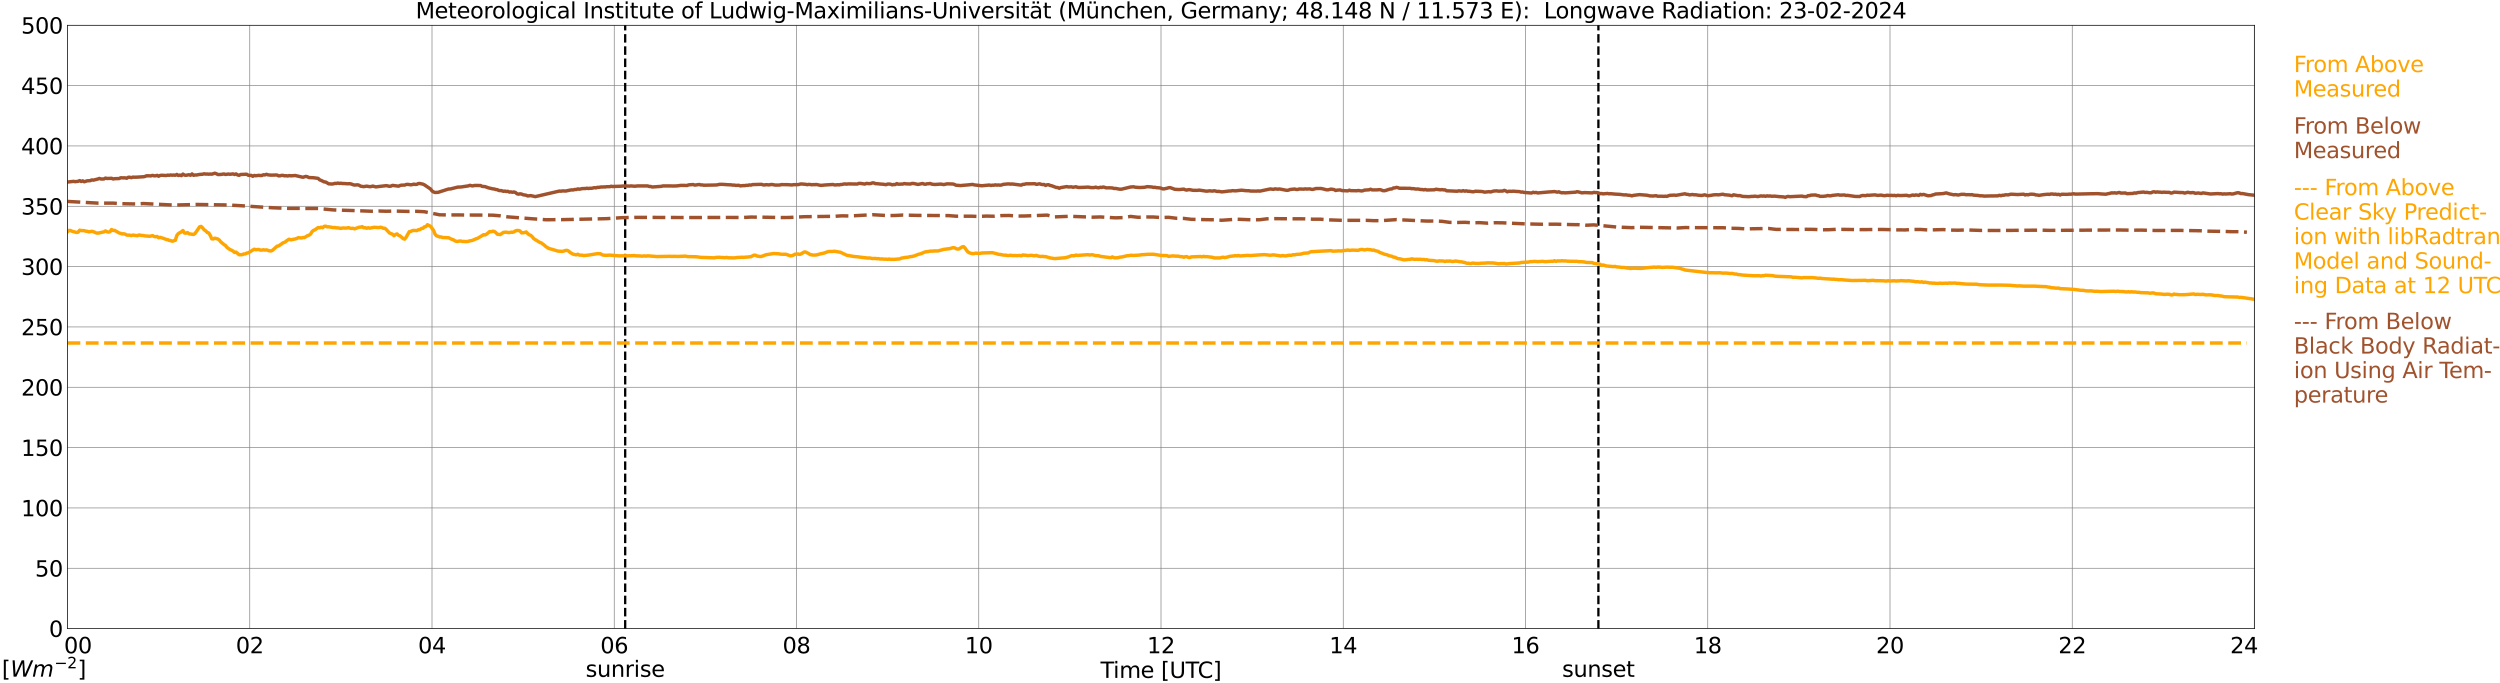 <?xml version="1.0" encoding="utf-8" standalone="no"?>
<!DOCTYPE svg PUBLIC "-//W3C//DTD SVG 1.1//EN"
  "http://www.w3.org/Graphics/SVG/1.1/DTD/svg11.dtd">
<svg xmlns:xlink="http://www.w3.org/1999/xlink" width="1085.4pt" height="296.64pt" viewBox="0 0 1085.4 296.64" xmlns="http://www.w3.org/2000/svg" version="1.1">
 <defs>
  <style type="text/css">*{stroke-linejoin: round; stroke-linecap: butt}</style>
 </defs>
 <g id="figure_1">
  <g id="patch_1">
   <path d="M 0 296.64 
L 1085.4 296.64 
L 1085.4 0 
L 0 0 
z
" style="fill: #ffffff"/>
  </g>
  <g id="axes_1">
   <g id="patch_2">
    <path d="M 29.306 272.909 
L 978.814 272.909 
L 978.814 10.976 
L 29.306 10.976 
z
" style="fill: #ffffff"/>
   </g>
   <g id="patch_3">
    <path d="M 978.814 272.909 
L 978.814 272.909 
L 978.814 10.976 
L 978.814 10.976 
z
" clip-path="url(#p70e90eab3c)" style="fill: #d3d3d3; opacity: 0.25; stroke: #d3d3d3; stroke-linejoin: miter"/>
   </g>
   <g id="matplotlib.axis_1">
    <g id="xtick_1">
     <g id="line2d_1">
      <path d="M 29.306 272.909 
L 29.306 10.976 
" clip-path="url(#p70e90eab3c)" style="fill: none; stroke: #808080; stroke-width: 0.3; stroke-linecap: square"/>
     </g>
     <g id="line2d_2"/>
     <g id="text_1">
      <!--    00 -->
      <g transform="translate(18.733 283.627) scale(0.095 -0.095)">
       <defs>
        <path id="DejaVuSans-20" transform="scale(0.016)"/>
        <path id="DejaVuSans-30" d="M 2034 4250 
Q 1547 4250 1301 3770 
Q 1056 3291 1056 2328 
Q 1056 1369 1301 889 
Q 1547 409 2034 409 
Q 2525 409 2770 889 
Q 3016 1369 3016 2328 
Q 3016 3291 2770 3770 
Q 2525 4250 2034 4250 
z
M 2034 4750 
Q 2819 4750 3233 4129 
Q 3647 3509 3647 2328 
Q 3647 1150 3233 529 
Q 2819 -91 2034 -91 
Q 1250 -91 836 529 
Q 422 1150 422 2328 
Q 422 3509 836 4129 
Q 1250 4750 2034 4750 
z
" transform="scale(0.016)"/>
       </defs>
       <use xlink:href="#DejaVuSans-20"/>
       <use xlink:href="#DejaVuSans-20" transform="translate(31.787 0)"/>
       <use xlink:href="#DejaVuSans-20" transform="translate(63.574 0)"/>
       <use xlink:href="#DejaVuSans-30" transform="translate(95.361 0)"/>
       <use xlink:href="#DejaVuSans-30" transform="translate(158.984 0)"/>
      </g>
     </g>
    </g>
    <g id="xtick_2">
     <g id="line2d_3">
      <path d="M 108.431 272.909 
L 108.431 10.976 
" clip-path="url(#p70e90eab3c)" style="fill: none; stroke: #808080; stroke-width: 0.3; stroke-linecap: square"/>
     </g>
     <g id="line2d_4"/>
     <g id="text_2">
      <!-- 02 -->
      <g transform="translate(102.387 283.627) scale(0.095 -0.095)">
       <defs>
        <path id="DejaVuSans-32" d="M 1228 531 
L 3431 531 
L 3431 0 
L 469 0 
L 469 531 
Q 828 903 1448 1529 
Q 2069 2156 2228 2338 
Q 2531 2678 2651 2914 
Q 2772 3150 2772 3378 
Q 2772 3750 2511 3984 
Q 2250 4219 1831 4219 
Q 1534 4219 1204 4116 
Q 875 4013 500 3803 
L 500 4441 
Q 881 4594 1212 4672 
Q 1544 4750 1819 4750 
Q 2544 4750 2975 4387 
Q 3406 4025 3406 3419 
Q 3406 3131 3298 2873 
Q 3191 2616 2906 2266 
Q 2828 2175 2409 1742 
Q 1991 1309 1228 531 
z
" transform="scale(0.016)"/>
       </defs>
       <use xlink:href="#DejaVuSans-30"/>
       <use xlink:href="#DejaVuSans-32" transform="translate(63.623 0)"/>
      </g>
     </g>
    </g>
    <g id="xtick_3">
     <g id="line2d_5">
      <path d="M 187.557 272.909 
L 187.557 10.976 
" clip-path="url(#p70e90eab3c)" style="fill: none; stroke: #808080; stroke-width: 0.3; stroke-linecap: square"/>
     </g>
     <g id="line2d_6"/>
     <g id="text_3">
      <!-- 04 -->
      <g transform="translate(181.513 283.627) scale(0.095 -0.095)">
       <defs>
        <path id="DejaVuSans-34" d="M 2419 4116 
L 825 1625 
L 2419 1625 
L 2419 4116 
z
M 2253 4666 
L 3047 4666 
L 3047 1625 
L 3713 1625 
L 3713 1100 
L 3047 1100 
L 3047 0 
L 2419 0 
L 2419 1100 
L 313 1100 
L 313 1709 
L 2253 4666 
z
" transform="scale(0.016)"/>
       </defs>
       <use xlink:href="#DejaVuSans-30"/>
       <use xlink:href="#DejaVuSans-34" transform="translate(63.623 0)"/>
      </g>
     </g>
    </g>
    <g id="xtick_4">
     <g id="line2d_7">
      <path d="M 266.683 272.909 
L 266.683 10.976 
" clip-path="url(#p70e90eab3c)" style="fill: none; stroke: #808080; stroke-width: 0.3; stroke-linecap: square"/>
     </g>
     <g id="line2d_8"/>
     <g id="text_4">
      <!-- 06 -->
      <g transform="translate(260.638 283.627) scale(0.095 -0.095)">
       <defs>
        <path id="DejaVuSans-36" d="M 2113 2584 
Q 1688 2584 1439 2293 
Q 1191 2003 1191 1497 
Q 1191 994 1439 701 
Q 1688 409 2113 409 
Q 2538 409 2786 701 
Q 3034 994 3034 1497 
Q 3034 2003 2786 2293 
Q 2538 2584 2113 2584 
z
M 3366 4563 
L 3366 3988 
Q 3128 4100 2886 4159 
Q 2644 4219 2406 4219 
Q 1781 4219 1451 3797 
Q 1122 3375 1075 2522 
Q 1259 2794 1537 2939 
Q 1816 3084 2150 3084 
Q 2853 3084 3261 2657 
Q 3669 2231 3669 1497 
Q 3669 778 3244 343 
Q 2819 -91 2113 -91 
Q 1303 -91 875 529 
Q 447 1150 447 2328 
Q 447 3434 972 4092 
Q 1497 4750 2381 4750 
Q 2619 4750 2861 4703 
Q 3103 4656 3366 4563 
z
" transform="scale(0.016)"/>
       </defs>
       <use xlink:href="#DejaVuSans-30"/>
       <use xlink:href="#DejaVuSans-36" transform="translate(63.623 0)"/>
      </g>
     </g>
    </g>
    <g id="xtick_5">
     <g id="line2d_9">
      <path d="M 345.808 272.909 
L 345.808 10.976 
" clip-path="url(#p70e90eab3c)" style="fill: none; stroke: #808080; stroke-width: 0.3; stroke-linecap: square"/>
     </g>
     <g id="line2d_10"/>
     <g id="text_5">
      <!-- 08 -->
      <g transform="translate(339.764 283.627) scale(0.095 -0.095)">
       <defs>
        <path id="DejaVuSans-38" d="M 2034 2216 
Q 1584 2216 1326 1975 
Q 1069 1734 1069 1313 
Q 1069 891 1326 650 
Q 1584 409 2034 409 
Q 2484 409 2743 651 
Q 3003 894 3003 1313 
Q 3003 1734 2745 1975 
Q 2488 2216 2034 2216 
z
M 1403 2484 
Q 997 2584 770 2862 
Q 544 3141 544 3541 
Q 544 4100 942 4425 
Q 1341 4750 2034 4750 
Q 2731 4750 3128 4425 
Q 3525 4100 3525 3541 
Q 3525 3141 3298 2862 
Q 3072 2584 2669 2484 
Q 3125 2378 3379 2068 
Q 3634 1759 3634 1313 
Q 3634 634 3220 271 
Q 2806 -91 2034 -91 
Q 1263 -91 848 271 
Q 434 634 434 1313 
Q 434 1759 690 2068 
Q 947 2378 1403 2484 
z
M 1172 3481 
Q 1172 3119 1398 2916 
Q 1625 2713 2034 2713 
Q 2441 2713 2670 2916 
Q 2900 3119 2900 3481 
Q 2900 3844 2670 4047 
Q 2441 4250 2034 4250 
Q 1625 4250 1398 4047 
Q 1172 3844 1172 3481 
z
" transform="scale(0.016)"/>
       </defs>
       <use xlink:href="#DejaVuSans-30"/>
       <use xlink:href="#DejaVuSans-38" transform="translate(63.623 0)"/>
      </g>
     </g>
    </g>
    <g id="xtick_6">
     <g id="line2d_11">
      <path d="M 424.934 272.909 
L 424.934 10.976 
" clip-path="url(#p70e90eab3c)" style="fill: none; stroke: #808080; stroke-width: 0.3; stroke-linecap: square"/>
     </g>
     <g id="line2d_12"/>
     <g id="text_6">
      <!-- 10 -->
      <g transform="translate(418.89 283.627) scale(0.095 -0.095)">
       <defs>
        <path id="DejaVuSans-31" d="M 794 531 
L 1825 531 
L 1825 4091 
L 703 3866 
L 703 4441 
L 1819 4666 
L 2450 4666 
L 2450 531 
L 3481 531 
L 3481 0 
L 794 0 
L 794 531 
z
" transform="scale(0.016)"/>
       </defs>
       <use xlink:href="#DejaVuSans-31"/>
       <use xlink:href="#DejaVuSans-30" transform="translate(63.623 0)"/>
      </g>
     </g>
    </g>
    <g id="xtick_7">
     <g id="line2d_13">
      <path d="M 504.06 272.909 
L 504.06 10.976 
" clip-path="url(#p70e90eab3c)" style="fill: none; stroke: #808080; stroke-width: 0.3; stroke-linecap: square"/>
     </g>
     <g id="line2d_14"/>
     <g id="text_7">
      <!-- 12 -->
      <g transform="translate(498.015 283.627) scale(0.095 -0.095)">
       <use xlink:href="#DejaVuSans-31"/>
       <use xlink:href="#DejaVuSans-32" transform="translate(63.623 0)"/>
      </g>
     </g>
    </g>
    <g id="xtick_8">
     <g id="line2d_15">
      <path d="M 583.185 272.909 
L 583.185 10.976 
" clip-path="url(#p70e90eab3c)" style="fill: none; stroke: #808080; stroke-width: 0.3; stroke-linecap: square"/>
     </g>
     <g id="line2d_16"/>
     <g id="text_8">
      <!-- 14 -->
      <g transform="translate(577.141 283.627) scale(0.095 -0.095)">
       <use xlink:href="#DejaVuSans-31"/>
       <use xlink:href="#DejaVuSans-34" transform="translate(63.623 0)"/>
      </g>
     </g>
    </g>
    <g id="xtick_9">
     <g id="line2d_17">
      <path d="M 662.311 272.909 
L 662.311 10.976 
" clip-path="url(#p70e90eab3c)" style="fill: none; stroke: #808080; stroke-width: 0.3; stroke-linecap: square"/>
     </g>
     <g id="line2d_18"/>
     <g id="text_9">
      <!-- 16 -->
      <g transform="translate(656.267 283.627) scale(0.095 -0.095)">
       <use xlink:href="#DejaVuSans-31"/>
       <use xlink:href="#DejaVuSans-36" transform="translate(63.623 0)"/>
      </g>
     </g>
    </g>
    <g id="xtick_10">
     <g id="line2d_19">
      <path d="M 741.437 272.909 
L 741.437 10.976 
" clip-path="url(#p70e90eab3c)" style="fill: none; stroke: #808080; stroke-width: 0.3; stroke-linecap: square"/>
     </g>
     <g id="line2d_20"/>
     <g id="text_10">
      <!-- 18 -->
      <g transform="translate(735.392 283.627) scale(0.095 -0.095)">
       <use xlink:href="#DejaVuSans-31"/>
       <use xlink:href="#DejaVuSans-38" transform="translate(63.623 0)"/>
      </g>
     </g>
    </g>
    <g id="xtick_11">
     <g id="line2d_21">
      <path d="M 820.562 272.909 
L 820.562 10.976 
" clip-path="url(#p70e90eab3c)" style="fill: none; stroke: #808080; stroke-width: 0.3; stroke-linecap: square"/>
     </g>
     <g id="line2d_22"/>
     <g id="text_11">
      <!-- 20 -->
      <g transform="translate(814.518 283.627) scale(0.095 -0.095)">
       <use xlink:href="#DejaVuSans-32"/>
       <use xlink:href="#DejaVuSans-30" transform="translate(63.623 0)"/>
      </g>
     </g>
    </g>
    <g id="xtick_12">
     <g id="line2d_23">
      <path d="M 899.688 272.909 
L 899.688 10.976 
" clip-path="url(#p70e90eab3c)" style="fill: none; stroke: #808080; stroke-width: 0.3; stroke-linecap: square"/>
     </g>
     <g id="line2d_24"/>
     <g id="text_12">
      <!-- 22 -->
      <g transform="translate(893.644 283.627) scale(0.095 -0.095)">
       <use xlink:href="#DejaVuSans-32"/>
       <use xlink:href="#DejaVuSans-32" transform="translate(63.623 0)"/>
      </g>
     </g>
    </g>
    <g id="xtick_13">
     <g id="line2d_25">
      <path d="M 978.814 272.909 
L 978.814 10.976 
" clip-path="url(#p70e90eab3c)" style="fill: none; stroke: #808080; stroke-width: 0.3; stroke-linecap: square"/>
     </g>
     <g id="line2d_26"/>
     <g id="text_13">
      <!-- 24    -->
      <g transform="translate(968.241 283.627) scale(0.095 -0.095)">
       <use xlink:href="#DejaVuSans-32"/>
       <use xlink:href="#DejaVuSans-34" transform="translate(63.623 0)"/>
       <use xlink:href="#DejaVuSans-20" transform="translate(127.246 0)"/>
       <use xlink:href="#DejaVuSans-20" transform="translate(159.033 0)"/>
       <use xlink:href="#DejaVuSans-20" transform="translate(190.82 0)"/>
      </g>
     </g>
    </g>
    <g id="text_14">
     <!-- Time [UTC] -->
     <g transform="translate(477.806 294.322) scale(0.095 -0.095)">
      <defs>
       <path id="DejaVuSans-54" d="M -19 4666 
L 3928 4666 
L 3928 4134 
L 2272 4134 
L 2272 0 
L 1638 0 
L 1638 4134 
L -19 4134 
L -19 4666 
z
" transform="scale(0.016)"/>
       <path id="DejaVuSans-69" d="M 603 3500 
L 1178 3500 
L 1178 0 
L 603 0 
L 603 3500 
z
M 603 4863 
L 1178 4863 
L 1178 4134 
L 603 4134 
L 603 4863 
z
" transform="scale(0.016)"/>
       <path id="DejaVuSans-6d" d="M 3328 2828 
Q 3544 3216 3844 3400 
Q 4144 3584 4550 3584 
Q 5097 3584 5394 3201 
Q 5691 2819 5691 2113 
L 5691 0 
L 5113 0 
L 5113 2094 
Q 5113 2597 4934 2840 
Q 4756 3084 4391 3084 
Q 3944 3084 3684 2787 
Q 3425 2491 3425 1978 
L 3425 0 
L 2847 0 
L 2847 2094 
Q 2847 2600 2669 2842 
Q 2491 3084 2119 3084 
Q 1678 3084 1418 2786 
Q 1159 2488 1159 1978 
L 1159 0 
L 581 0 
L 581 3500 
L 1159 3500 
L 1159 2956 
Q 1356 3278 1631 3431 
Q 1906 3584 2284 3584 
Q 2666 3584 2933 3390 
Q 3200 3197 3328 2828 
z
" transform="scale(0.016)"/>
       <path id="DejaVuSans-65" d="M 3597 1894 
L 3597 1613 
L 953 1613 
Q 991 1019 1311 708 
Q 1631 397 2203 397 
Q 2534 397 2845 478 
Q 3156 559 3463 722 
L 3463 178 
Q 3153 47 2828 -22 
Q 2503 -91 2169 -91 
Q 1331 -91 842 396 
Q 353 884 353 1716 
Q 353 2575 817 3079 
Q 1281 3584 2069 3584 
Q 2775 3584 3186 3129 
Q 3597 2675 3597 1894 
z
M 3022 2063 
Q 3016 2534 2758 2815 
Q 2500 3097 2075 3097 
Q 1594 3097 1305 2825 
Q 1016 2553 972 2059 
L 3022 2063 
z
" transform="scale(0.016)"/>
       <path id="DejaVuSans-5b" d="M 550 4863 
L 1875 4863 
L 1875 4416 
L 1125 4416 
L 1125 -397 
L 1875 -397 
L 1875 -844 
L 550 -844 
L 550 4863 
z
" transform="scale(0.016)"/>
       <path id="DejaVuSans-55" d="M 556 4666 
L 1191 4666 
L 1191 1831 
Q 1191 1081 1462 751 
Q 1734 422 2344 422 
Q 2950 422 3222 751 
Q 3494 1081 3494 1831 
L 3494 4666 
L 4128 4666 
L 4128 1753 
Q 4128 841 3676 375 
Q 3225 -91 2344 -91 
Q 1459 -91 1007 375 
Q 556 841 556 1753 
L 556 4666 
z
" transform="scale(0.016)"/>
       <path id="DejaVuSans-43" d="M 4122 4306 
L 4122 3641 
Q 3803 3938 3442 4084 
Q 3081 4231 2675 4231 
Q 1875 4231 1450 3742 
Q 1025 3253 1025 2328 
Q 1025 1406 1450 917 
Q 1875 428 2675 428 
Q 3081 428 3442 575 
Q 3803 722 4122 1019 
L 4122 359 
Q 3791 134 3420 21 
Q 3050 -91 2638 -91 
Q 1578 -91 968 557 
Q 359 1206 359 2328 
Q 359 3453 968 4101 
Q 1578 4750 2638 4750 
Q 3056 4750 3426 4639 
Q 3797 4528 4122 4306 
z
" transform="scale(0.016)"/>
       <path id="DejaVuSans-5d" d="M 1947 4863 
L 1947 -844 
L 622 -844 
L 622 -397 
L 1369 -397 
L 1369 4416 
L 622 4416 
L 622 4863 
L 1947 4863 
z
" transform="scale(0.016)"/>
      </defs>
      <use xlink:href="#DejaVuSans-54"/>
      <use xlink:href="#DejaVuSans-69" transform="translate(57.959 0)"/>
      <use xlink:href="#DejaVuSans-6d" transform="translate(85.742 0)"/>
      <use xlink:href="#DejaVuSans-65" transform="translate(183.154 0)"/>
      <use xlink:href="#DejaVuSans-20" transform="translate(244.678 0)"/>
      <use xlink:href="#DejaVuSans-5b" transform="translate(276.465 0)"/>
      <use xlink:href="#DejaVuSans-55" transform="translate(315.479 0)"/>
      <use xlink:href="#DejaVuSans-54" transform="translate(388.672 0)"/>
      <use xlink:href="#DejaVuSans-43" transform="translate(443.881 0)"/>
      <use xlink:href="#DejaVuSans-5d" transform="translate(513.705 0)"/>
     </g>
    </g>
   </g>
   <g id="matplotlib.axis_2">
    <g id="ytick_1">
     <g id="line2d_27">
      <path d="M 29.306 272.909 
L 978.814 272.909 
" clip-path="url(#p70e90eab3c)" style="fill: none; stroke: #808080; stroke-width: 0.3; stroke-linecap: square"/>
     </g>
     <g id="line2d_28"/>
     <g id="text_15">
      <!-- 0 -->
      <g transform="translate(21.261 276.518) scale(0.095 -0.095)">
       <use xlink:href="#DejaVuSans-30"/>
      </g>
     </g>
    </g>
    <g id="ytick_2">
     <g id="line2d_29">
      <path d="M 29.306 246.715 
L 978.814 246.715 
" clip-path="url(#p70e90eab3c)" style="fill: none; stroke: #808080; stroke-width: 0.3; stroke-linecap: square"/>
     </g>
     <g id="line2d_30"/>
     <g id="text_16">
      <!-- 50 -->
      <g transform="translate(15.217 250.325) scale(0.095 -0.095)">
       <defs>
        <path id="DejaVuSans-35" d="M 691 4666 
L 3169 4666 
L 3169 4134 
L 1269 4134 
L 1269 2991 
Q 1406 3038 1543 3061 
Q 1681 3084 1819 3084 
Q 2600 3084 3056 2656 
Q 3513 2228 3513 1497 
Q 3513 744 3044 326 
Q 2575 -91 1722 -91 
Q 1428 -91 1123 -41 
Q 819 9 494 109 
L 494 744 
Q 775 591 1075 516 
Q 1375 441 1709 441 
Q 2250 441 2565 725 
Q 2881 1009 2881 1497 
Q 2881 1984 2565 2268 
Q 2250 2553 1709 2553 
Q 1456 2553 1204 2497 
Q 953 2441 691 2322 
L 691 4666 
z
" transform="scale(0.016)"/>
       </defs>
       <use xlink:href="#DejaVuSans-35"/>
       <use xlink:href="#DejaVuSans-30" transform="translate(63.623 0)"/>
      </g>
     </g>
    </g>
    <g id="ytick_3">
     <g id="line2d_31">
      <path d="M 29.306 220.522 
L 978.814 220.522 
" clip-path="url(#p70e90eab3c)" style="fill: none; stroke: #808080; stroke-width: 0.3; stroke-linecap: square"/>
     </g>
     <g id="line2d_32"/>
     <g id="text_17">
      <!-- 100 -->
      <g transform="translate(9.173 224.131) scale(0.095 -0.095)">
       <use xlink:href="#DejaVuSans-31"/>
       <use xlink:href="#DejaVuSans-30" transform="translate(63.623 0)"/>
       <use xlink:href="#DejaVuSans-30" transform="translate(127.246 0)"/>
      </g>
     </g>
    </g>
    <g id="ytick_4">
     <g id="line2d_33">
      <path d="M 29.306 194.329 
L 978.814 194.329 
" clip-path="url(#p70e90eab3c)" style="fill: none; stroke: #808080; stroke-width: 0.3; stroke-linecap: square"/>
     </g>
     <g id="line2d_34"/>
     <g id="text_18">
      <!-- 150 -->
      <g transform="translate(9.173 197.938) scale(0.095 -0.095)">
       <use xlink:href="#DejaVuSans-31"/>
       <use xlink:href="#DejaVuSans-35" transform="translate(63.623 0)"/>
       <use xlink:href="#DejaVuSans-30" transform="translate(127.246 0)"/>
      </g>
     </g>
    </g>
    <g id="ytick_5">
     <g id="line2d_35">
      <path d="M 29.306 168.136 
L 978.814 168.136 
" clip-path="url(#p70e90eab3c)" style="fill: none; stroke: #808080; stroke-width: 0.3; stroke-linecap: square"/>
     </g>
     <g id="line2d_36"/>
     <g id="text_19">
      <!-- 200 -->
      <g transform="translate(9.173 171.745) scale(0.095 -0.095)">
       <use xlink:href="#DejaVuSans-32"/>
       <use xlink:href="#DejaVuSans-30" transform="translate(63.623 0)"/>
       <use xlink:href="#DejaVuSans-30" transform="translate(127.246 0)"/>
      </g>
     </g>
    </g>
    <g id="ytick_6">
     <g id="line2d_37">
      <path d="M 29.306 141.942 
L 978.814 141.942 
" clip-path="url(#p70e90eab3c)" style="fill: none; stroke: #808080; stroke-width: 0.3; stroke-linecap: square"/>
     </g>
     <g id="line2d_38"/>
     <g id="text_20">
      <!-- 250 -->
      <g transform="translate(9.173 145.551) scale(0.095 -0.095)">
       <use xlink:href="#DejaVuSans-32"/>
       <use xlink:href="#DejaVuSans-35" transform="translate(63.623 0)"/>
       <use xlink:href="#DejaVuSans-30" transform="translate(127.246 0)"/>
      </g>
     </g>
    </g>
    <g id="ytick_7">
     <g id="line2d_39">
      <path d="M 29.306 115.749 
L 978.814 115.749 
" clip-path="url(#p70e90eab3c)" style="fill: none; stroke: #808080; stroke-width: 0.3; stroke-linecap: square"/>
     </g>
     <g id="line2d_40"/>
     <g id="text_21">
      <!-- 300 -->
      <g transform="translate(9.173 119.358) scale(0.095 -0.095)">
       <defs>
        <path id="DejaVuSans-33" d="M 2597 2516 
Q 3050 2419 3304 2112 
Q 3559 1806 3559 1356 
Q 3559 666 3084 287 
Q 2609 -91 1734 -91 
Q 1441 -91 1130 -33 
Q 819 25 488 141 
L 488 750 
Q 750 597 1062 519 
Q 1375 441 1716 441 
Q 2309 441 2620 675 
Q 2931 909 2931 1356 
Q 2931 1769 2642 2001 
Q 2353 2234 1838 2234 
L 1294 2234 
L 1294 2753 
L 1863 2753 
Q 2328 2753 2575 2939 
Q 2822 3125 2822 3475 
Q 2822 3834 2567 4026 
Q 2313 4219 1838 4219 
Q 1578 4219 1281 4162 
Q 984 4106 628 3988 
L 628 4550 
Q 988 4650 1302 4700 
Q 1616 4750 1894 4750 
Q 2613 4750 3031 4423 
Q 3450 4097 3450 3541 
Q 3450 3153 3228 2886 
Q 3006 2619 2597 2516 
z
" transform="scale(0.016)"/>
       </defs>
       <use xlink:href="#DejaVuSans-33"/>
       <use xlink:href="#DejaVuSans-30" transform="translate(63.623 0)"/>
       <use xlink:href="#DejaVuSans-30" transform="translate(127.246 0)"/>
      </g>
     </g>
    </g>
    <g id="ytick_8">
     <g id="line2d_41">
      <path d="M 29.306 89.556 
L 978.814 89.556 
" clip-path="url(#p70e90eab3c)" style="fill: none; stroke: #808080; stroke-width: 0.3; stroke-linecap: square"/>
     </g>
     <g id="line2d_42"/>
     <g id="text_22">
      <!-- 350 -->
      <g transform="translate(9.173 93.165) scale(0.095 -0.095)">
       <use xlink:href="#DejaVuSans-33"/>
       <use xlink:href="#DejaVuSans-35" transform="translate(63.623 0)"/>
       <use xlink:href="#DejaVuSans-30" transform="translate(127.246 0)"/>
      </g>
     </g>
    </g>
    <g id="ytick_9">
     <g id="line2d_43">
      <path d="M 29.306 63.362 
L 978.814 63.362 
" clip-path="url(#p70e90eab3c)" style="fill: none; stroke: #808080; stroke-width: 0.3; stroke-linecap: square"/>
     </g>
     <g id="line2d_44"/>
     <g id="text_23">
      <!-- 400 -->
      <g transform="translate(9.173 66.972) scale(0.095 -0.095)">
       <use xlink:href="#DejaVuSans-34"/>
       <use xlink:href="#DejaVuSans-30" transform="translate(63.623 0)"/>
       <use xlink:href="#DejaVuSans-30" transform="translate(127.246 0)"/>
      </g>
     </g>
    </g>
    <g id="ytick_10">
     <g id="line2d_45">
      <path d="M 29.306 37.169 
L 978.814 37.169 
" clip-path="url(#p70e90eab3c)" style="fill: none; stroke: #808080; stroke-width: 0.3; stroke-linecap: square"/>
     </g>
     <g id="line2d_46"/>
     <g id="text_24">
      <!-- 450 -->
      <g transform="translate(9.173 40.778) scale(0.095 -0.095)">
       <use xlink:href="#DejaVuSans-34"/>
       <use xlink:href="#DejaVuSans-35" transform="translate(63.623 0)"/>
       <use xlink:href="#DejaVuSans-30" transform="translate(127.246 0)"/>
      </g>
     </g>
    </g>
    <g id="ytick_11">
     <g id="line2d_47">
      <path d="M 29.306 10.976 
L 978.814 10.976 
" clip-path="url(#p70e90eab3c)" style="fill: none; stroke: #808080; stroke-width: 0.3; stroke-linecap: square"/>
     </g>
     <g id="line2d_48"/>
     <g id="text_25">
      <!-- 500 -->
      <g transform="translate(9.173 14.585) scale(0.095 -0.095)">
       <use xlink:href="#DejaVuSans-35"/>
       <use xlink:href="#DejaVuSans-30" transform="translate(63.623 0)"/>
       <use xlink:href="#DejaVuSans-30" transform="translate(127.246 0)"/>
      </g>
     </g>
    </g>
   </g>
   <g id="line2d_49">
    <path d="M 271.43 272.909 
L 271.43 10.976 
" clip-path="url(#p70e90eab3c)" style="fill: none; stroke-dasharray: 3.7,1.6; stroke-dashoffset: 0; stroke: #000000"/>
   </g>
   <g id="line2d_50">
    <path d="M 693.961 272.909 
L 693.961 10.976 
" clip-path="url(#p70e90eab3c)" style="fill: none; stroke-dasharray: 3.7,1.6; stroke-dashoffset: 0; stroke: #000000"/>
   </g>
   <g id="line2d_51">
    <path d="M 29.306 100.63 
L 29.965 100.022 
L 30.625 100.085 
L 31.284 100.4 
L 33.262 100.929 
L 33.921 100.793 
L 34.581 99.939 
L 35.24 100.101 
L 36.559 100.138 
L 37.218 100.358 
L 37.878 100.426 
L 38.537 100.646 
L 39.197 100.593 
L 39.856 100.41 
L 40.515 100.573 
L 41.834 101.159 
L 42.493 101.222 
L 45.131 100.672 
L 45.79 100.263 
L 46.45 100.614 
L 47.109 100.772 
L 47.768 100.588 
L 48.428 99.656 
L 49.087 100.07 
L 49.747 100.007 
L 51.725 101.133 
L 53.043 101.542 
L 53.703 101.505 
L 54.362 101.662 
L 55.022 102.066 
L 56.34 102.102 
L 57 102.291 
L 57.659 102.055 
L 59.637 102.348 
L 60.297 101.997 
L 61.615 102.238 
L 62.275 102.259 
L 62.934 102.432 
L 64.253 102.511 
L 64.912 102.589 
L 66.231 102.317 
L 66.89 102.663 
L 67.55 102.804 
L 68.209 102.668 
L 68.869 103.223 
L 69.528 103.035 
L 71.506 103.669 
L 72.166 103.993 
L 72.825 104.035 
L 73.484 104.386 
L 74.144 104.491 
L 74.803 104.742 
L 76.122 104.308 
L 76.781 102.238 
L 77.441 101.39 
L 78.759 100.651 
L 79.419 100.08 
L 80.078 101.159 
L 80.737 101.238 
L 81.397 100.965 
L 82.056 101.51 
L 84.034 101.788 
L 84.694 101.369 
L 86.672 98.461 
L 87.331 98.315 
L 87.991 98.964 
L 88.65 99.781 
L 89.309 100.222 
L 89.969 100.924 
L 90.628 101.154 
L 91.288 102.244 
L 91.947 103.69 
L 92.606 103.747 
L 93.266 103.412 
L 94.584 103.758 
L 95.244 104.255 
L 95.903 105.062 
L 97.222 106.157 
L 97.881 106.576 
L 98.541 107.404 
L 99.86 108.373 
L 100.519 108.619 
L 101.178 109.007 
L 101.838 109.588 
L 102.497 109.468 
L 103.816 110.599 
L 105.135 110.573 
L 105.794 110.264 
L 106.453 110.259 
L 107.113 109.871 
L 107.772 109.787 
L 109.75 108.561 
L 110.41 108.2 
L 111.069 108.42 
L 112.388 108.305 
L 113.047 108.582 
L 113.707 108.588 
L 114.366 108.441 
L 115.025 108.577 
L 115.685 108.478 
L 117.003 108.918 
L 117.663 108.944 
L 118.322 108.651 
L 120.3 106.885 
L 120.96 106.775 
L 122.278 105.858 
L 122.938 105.371 
L 123.597 105.214 
L 124.916 104.192 
L 125.575 103.852 
L 126.235 104.135 
L 128.213 103.737 
L 128.872 103.532 
L 129.532 103.176 
L 130.85 103.333 
L 131.51 103.134 
L 132.169 103.15 
L 133.488 102.343 
L 134.147 102.128 
L 134.807 101.667 
L 135.466 100.588 
L 136.125 99.996 
L 136.785 99.776 
L 138.104 98.786 
L 138.763 98.938 
L 139.422 98.634 
L 140.082 98.87 
L 140.741 98.278 
L 141.4 98.184 
L 142.06 98.508 
L 142.719 98.461 
L 144.697 98.823 
L 145.357 98.77 
L 146.016 98.949 
L 146.676 98.922 
L 147.994 99.169 
L 148.654 98.985 
L 149.972 99.017 
L 150.632 99.001 
L 151.291 98.833 
L 151.951 99.074 
L 152.61 99.169 
L 153.269 99.106 
L 153.929 99.352 
L 155.247 98.891 
L 155.907 98.65 
L 156.566 98.603 
L 157.226 98.393 
L 157.885 98.891 
L 158.544 98.87 
L 159.204 99.106 
L 159.863 98.865 
L 160.523 99.064 
L 162.501 98.676 
L 164.479 98.823 
L 165.138 98.639 
L 165.798 98.791 
L 166.457 99.121 
L 167.116 99.111 
L 167.776 99.719 
L 169.094 101.159 
L 170.413 101.683 
L 171.073 102.348 
L 171.732 101.783 
L 172.391 101.563 
L 173.051 102.191 
L 173.71 102.417 
L 175.029 103.6 
L 175.688 103.815 
L 176.348 102.982 
L 177.666 100.599 
L 178.326 100.473 
L 178.985 100.153 
L 179.645 100.033 
L 180.963 100.117 
L 181.623 99.745 
L 182.282 99.713 
L 182.941 99.179 
L 183.601 99.132 
L 184.26 98.467 
L 184.92 98.404 
L 185.579 97.566 
L 186.898 98.236 
L 188.216 100.002 
L 188.876 101.662 
L 189.535 102.422 
L 190.195 102.563 
L 190.854 102.893 
L 191.513 102.867 
L 192.173 103.124 
L 193.492 103.166 
L 194.81 103.229 
L 196.129 103.904 
L 196.788 104.072 
L 197.448 104.533 
L 198.107 104.774 
L 198.767 104.816 
L 199.426 104.653 
L 200.085 104.643 
L 200.745 104.842 
L 201.404 104.79 
L 202.063 104.905 
L 203.382 104.774 
L 204.042 104.549 
L 204.701 104.465 
L 205.36 104.266 
L 206.679 103.679 
L 207.339 103.485 
L 209.976 101.887 
L 210.635 102.003 
L 211.295 101.631 
L 212.614 100.515 
L 213.273 100.63 
L 213.932 100.358 
L 214.592 100.483 
L 215.251 100.965 
L 215.91 101.678 
L 217.229 101.84 
L 218.548 100.887 
L 219.867 100.793 
L 220.526 100.955 
L 221.186 100.96 
L 221.845 100.808 
L 222.504 100.866 
L 223.164 100.641 
L 223.823 100.232 
L 224.482 100.064 
L 225.142 100.085 
L 225.801 100.284 
L 226.461 101.117 
L 227.779 100.96 
L 228.439 100.703 
L 229.098 101.405 
L 229.757 101.919 
L 230.417 102.17 
L 231.076 102.783 
L 231.736 103.621 
L 234.373 105.251 
L 235.033 105.471 
L 236.351 106.487 
L 237.011 107.084 
L 238.329 107.901 
L 239.648 108.231 
L 242.286 109.033 
L 244.264 109.143 
L 245.583 108.724 
L 246.242 108.703 
L 246.901 109.017 
L 247.561 109.641 
L 248.88 110.379 
L 250.198 110.652 
L 250.858 110.369 
L 251.517 110.751 
L 252.836 110.804 
L 253.495 110.95 
L 255.473 110.751 
L 259.43 110.117 
L 260.748 110.18 
L 261.408 110.615 
L 262.067 110.788 
L 263.386 110.846 
L 264.705 110.751 
L 268.661 111.081 
L 274.595 111.034 
L 275.255 110.945 
L 275.914 111.066 
L 277.892 111.128 
L 278.552 111.202 
L 279.87 111.113 
L 280.53 111.207 
L 281.189 111.071 
L 285.145 111.38 
L 291.08 111.28 
L 291.739 111.343 
L 292.399 111.275 
L 294.377 111.338 
L 297.674 111.202 
L 298.333 111.39 
L 302.289 111.474 
L 304.267 111.736 
L 306.905 111.825 
L 308.224 111.883 
L 310.202 111.946 
L 310.861 111.768 
L 312.18 111.715 
L 314.818 111.883 
L 315.477 111.757 
L 316.136 111.914 
L 318.774 111.972 
L 320.093 111.794 
L 322.071 111.689 
L 322.73 111.726 
L 324.708 111.584 
L 326.027 111.438 
L 327.346 110.772 
L 328.005 110.798 
L 328.665 111.16 
L 329.983 111.369 
L 330.643 111.322 
L 332.621 110.589 
L 335.918 110.07 
L 337.896 110.17 
L 339.215 110.379 
L 341.193 110.385 
L 343.171 111.071 
L 343.83 111.013 
L 344.49 110.751 
L 345.149 110.369 
L 346.468 110.269 
L 347.127 110.463 
L 347.787 110.238 
L 349.105 109.415 
L 349.765 109.421 
L 351.083 110.081 
L 351.743 110.521 
L 353.062 110.756 
L 354.38 110.699 
L 356.359 110.175 
L 357.677 109.908 
L 359.655 109.195 
L 361.634 109.159 
L 362.293 109.075 
L 364.93 109.541 
L 367.568 110.798 
L 370.206 111.265 
L 371.524 111.443 
L 372.184 111.464 
L 373.502 111.658 
L 376.799 112.04 
L 377.459 111.988 
L 378.777 112.239 
L 380.096 112.208 
L 380.756 112.328 
L 381.415 112.276 
L 382.074 112.459 
L 382.734 112.407 
L 384.053 112.538 
L 384.712 112.511 
L 385.371 112.616 
L 386.031 112.454 
L 386.69 112.632 
L 387.349 112.569 
L 388.009 112.621 
L 390.646 112.407 
L 391.306 112.082 
L 393.284 111.736 
L 393.943 111.72 
L 395.262 111.417 
L 395.921 111.369 
L 397.24 111.018 
L 398.559 110.458 
L 399.878 110.138 
L 401.196 109.531 
L 401.856 109.347 
L 403.175 109.169 
L 403.834 109.028 
L 404.493 109.038 
L 405.812 108.939 
L 407.131 108.965 
L 409.768 108.263 
L 412.406 107.933 
L 413.725 107.529 
L 414.384 107.587 
L 415.043 107.938 
L 415.703 108.142 
L 416.362 108.08 
L 417.681 107.21 
L 418.34 107.079 
L 419 107.702 
L 419.659 108.719 
L 420.318 109.447 
L 420.978 109.814 
L 422.297 110.138 
L 422.956 110.075 
L 423.615 109.892 
L 424.934 110.034 
L 425.593 109.997 
L 426.253 109.829 
L 430.869 109.693 
L 432.847 110.201 
L 433.506 110.421 
L 434.165 110.447 
L 435.484 110.741 
L 436.803 110.798 
L 437.462 110.929 
L 438.122 110.929 
L 438.781 110.814 
L 439.44 110.956 
L 440.759 110.929 
L 441.419 110.992 
L 442.737 110.908 
L 443.397 111.066 
L 444.056 110.678 
L 444.716 110.793 
L 445.375 110.788 
L 446.034 110.971 
L 448.012 110.835 
L 448.672 111.039 
L 449.331 111.029 
L 449.991 110.866 
L 450.65 111.176 
L 451.969 111.375 
L 452.628 111.275 
L 453.287 111.427 
L 453.947 111.401 
L 455.925 111.977 
L 457.903 112.27 
L 462.519 111.899 
L 463.838 111.537 
L 465.156 111.029 
L 466.475 111.039 
L 467.134 110.73 
L 467.794 110.882 
L 471.75 110.615 
L 472.409 110.557 
L 473.069 110.751 
L 473.728 110.594 
L 474.388 110.641 
L 475.706 110.971 
L 477.025 111.039 
L 477.685 111.296 
L 482.3 111.888 
L 482.96 111.532 
L 483.619 111.878 
L 484.278 111.972 
L 485.597 111.83 
L 486.256 111.637 
L 486.916 111.595 
L 489.553 110.997 
L 490.213 110.982 
L 490.872 110.825 
L 492.191 110.898 
L 494.828 110.736 
L 495.488 110.599 
L 496.807 110.536 
L 498.125 110.411 
L 500.763 110.385 
L 504.06 110.903 
L 506.697 110.987 
L 507.357 111.322 
L 508.675 111.144 
L 509.335 111.107 
L 510.654 111.228 
L 511.313 111.186 
L 512.632 111.438 
L 513.291 111.422 
L 513.95 111.689 
L 514.61 111.453 
L 515.269 111.396 
L 515.929 111.773 
L 516.588 111.788 
L 517.247 111.521 
L 518.566 111.474 
L 521.204 111.369 
L 521.863 111.521 
L 522.522 111.286 
L 523.182 111.448 
L 523.841 111.406 
L 526.479 111.731 
L 527.138 111.982 
L 529.776 111.988 
L 530.435 111.757 
L 531.094 111.678 
L 531.754 111.836 
L 533.073 111.568 
L 533.732 111.327 
L 535.71 111.097 
L 536.369 110.977 
L 537.029 111.097 
L 537.688 110.924 
L 538.348 111.123 
L 541.644 110.882 
L 542.963 110.945 
L 545.601 110.751 
L 546.919 110.657 
L 548.898 110.547 
L 551.535 110.819 
L 552.854 110.646 
L 556.151 111.118 
L 556.81 110.966 
L 558.129 111.128 
L 559.448 110.84 
L 560.766 110.83 
L 561.426 110.573 
L 562.085 110.646 
L 562.745 110.468 
L 564.063 110.364 
L 564.723 110.332 
L 566.042 109.944 
L 568.02 109.814 
L 568.679 109.442 
L 569.338 109.279 
L 575.932 108.912 
L 577.91 108.808 
L 578.57 109.054 
L 580.548 108.975 
L 581.207 108.902 
L 582.526 108.965 
L 583.185 108.766 
L 584.504 108.682 
L 585.164 108.53 
L 585.823 108.708 
L 587.142 108.593 
L 589.779 108.677 
L 590.439 108.383 
L 591.098 108.289 
L 591.757 108.341 
L 592.417 108.535 
L 593.736 108.252 
L 594.395 108.415 
L 595.054 108.394 
L 595.714 108.651 
L 596.373 108.525 
L 597.032 108.834 
L 598.351 109.127 
L 599.011 109.604 
L 600.329 110.044 
L 600.989 110.353 
L 602.307 110.636 
L 602.967 111.003 
L 604.286 111.254 
L 604.945 111.631 
L 605.604 111.678 
L 606.923 112.318 
L 607.582 112.323 
L 609.561 112.831 
L 610.22 112.8 
L 611.539 112.606 
L 612.198 112.616 
L 612.858 112.365 
L 614.176 112.606 
L 614.836 112.543 
L 616.154 112.611 
L 616.814 112.564 
L 617.473 112.695 
L 618.133 112.632 
L 618.792 112.805 
L 619.451 112.747 
L 620.111 112.983 
L 622.748 113.161 
L 623.408 113.355 
L 624.067 113.428 
L 624.726 113.255 
L 626.705 113.323 
L 627.364 113.549 
L 628.023 113.313 
L 628.683 113.407 
L 629.342 113.297 
L 630.661 113.554 
L 631.98 113.323 
L 633.958 113.648 
L 634.617 113.659 
L 635.276 113.873 
L 635.936 113.957 
L 636.595 114.251 
L 637.914 114.34 
L 638.573 114.439 
L 639.233 114.256 
L 639.892 114.235 
L 640.552 114.403 
L 641.211 114.34 
L 641.87 114.408 
L 643.189 114.256 
L 644.508 114.251 
L 645.827 114.125 
L 648.464 114.177 
L 650.442 114.507 
L 651.102 114.518 
L 651.761 114.403 
L 652.42 114.497 
L 653.08 114.35 
L 653.739 114.633 
L 655.717 114.397 
L 659.674 114.183 
L 660.333 113.983 
L 661.652 113.873 
L 663.63 113.784 
L 664.289 113.575 
L 664.949 113.612 
L 666.267 113.481 
L 667.586 113.601 
L 668.905 113.522 
L 669.564 113.454 
L 670.883 113.612 
L 673.521 113.428 
L 674.18 113.491 
L 674.839 113.187 
L 675.499 113.475 
L 676.158 113.276 
L 677.477 113.302 
L 678.136 113.187 
L 678.796 113.297 
L 679.455 113.261 
L 680.774 113.407 
L 684.73 113.47 
L 685.389 113.601 
L 686.708 113.622 
L 688.027 113.763 
L 688.686 113.931 
L 691.324 114.015 
L 691.983 114.334 
L 692.643 114.397 
L 693.961 114.665 
L 694.621 114.696 
L 695.28 115.183 
L 695.939 115.047 
L 696.599 115.194 
L 697.258 115.461 
L 700.555 115.754 
L 701.215 115.67 
L 701.874 115.88 
L 703.193 115.964 
L 703.852 116.1 
L 705.171 116.126 
L 706.49 116.393 
L 707.149 116.372 
L 707.808 116.561 
L 709.127 116.435 
L 712.424 116.535 
L 715.721 116.163 
L 718.358 115.953 
L 719.018 116.084 
L 719.677 115.927 
L 720.996 116 
L 721.655 116.105 
L 723.633 115.979 
L 724.952 116.027 
L 726.271 116.037 
L 729.568 116.524 
L 730.227 116.812 
L 730.887 116.933 
L 731.546 117.226 
L 740.777 118.29 
L 741.437 118.274 
L 742.096 118.426 
L 743.415 118.405 
L 744.734 118.442 
L 746.712 118.415 
L 748.031 118.588 
L 749.349 118.546 
L 751.327 118.756 
L 751.987 118.698 
L 753.306 118.997 
L 753.965 118.992 
L 754.624 119.227 
L 755.284 119.233 
L 756.602 119.426 
L 761.218 119.715 
L 763.196 119.704 
L 763.856 119.694 
L 764.515 119.835 
L 765.174 119.688 
L 765.834 119.688 
L 766.493 119.505 
L 768.471 119.589 
L 769.79 119.688 
L 770.449 119.867 
L 771.768 119.977 
L 777.703 120.181 
L 778.362 120.422 
L 779.021 120.364 
L 780.34 120.458 
L 782.318 120.652 
L 782.978 120.527 
L 786.934 120.527 
L 788.912 120.741 
L 789.572 120.83 
L 790.231 120.757 
L 790.89 120.904 
L 794.847 121.16 
L 795.506 121.244 
L 796.165 121.16 
L 796.825 121.302 
L 797.484 121.286 
L 798.143 121.428 
L 799.462 121.412 
L 800.781 121.553 
L 804.078 121.789 
L 810.012 121.705 
L 810.672 121.889 
L 813.309 121.69 
L 813.969 121.862 
L 815.947 121.868 
L 817.265 121.91 
L 817.925 121.91 
L 818.584 122.03 
L 819.903 121.889 
L 820.562 121.999 
L 822.541 121.889 
L 823.2 122.035 
L 823.859 121.915 
L 824.519 121.967 
L 825.178 121.821 
L 827.816 121.988 
L 828.475 121.883 
L 831.112 122.172 
L 831.772 122.35 
L 832.431 122.282 
L 833.75 122.486 
L 834.409 122.318 
L 835.069 122.633 
L 835.728 122.465 
L 836.388 122.633 
L 837.047 122.68 
L 837.706 122.863 
L 838.366 122.842 
L 839.025 122.957 
L 839.684 122.894 
L 840.344 123.02 
L 841.663 123.031 
L 842.322 122.915 
L 842.981 123.025 
L 844.959 122.942 
L 845.619 123.025 
L 846.278 122.842 
L 846.938 122.936 
L 848.916 122.879 
L 849.575 123.057 
L 850.235 122.999 
L 851.553 123.151 
L 853.531 123.335 
L 854.85 123.355 
L 858.147 123.397 
L 859.466 123.612 
L 863.422 123.769 
L 866.719 123.775 
L 868.038 123.748 
L 872.653 123.853 
L 875.95 124.162 
L 876.61 124.089 
L 878.588 124.225 
L 883.204 124.22 
L 885.182 124.335 
L 888.479 124.461 
L 889.138 124.644 
L 889.797 124.655 
L 890.457 124.896 
L 891.775 124.985 
L 892.435 125.11 
L 893.754 125.074 
L 894.413 125.315 
L 896.391 125.393 
L 897.71 125.461 
L 900.347 125.645 
L 901.666 125.807 
L 903.644 126.064 
L 904.304 126.027 
L 905.622 126.263 
L 906.941 126.31 
L 907.601 126.268 
L 909.579 126.478 
L 910.238 126.441 
L 912.216 126.582 
L 917.491 126.441 
L 918.81 126.535 
L 919.469 126.415 
L 920.129 126.551 
L 921.448 126.567 
L 923.426 126.771 
L 924.085 126.63 
L 924.745 126.818 
L 925.404 126.624 
L 926.063 126.803 
L 926.723 126.74 
L 928.041 126.907 
L 928.701 126.897 
L 929.36 127.049 
L 932.657 127.143 
L 933.316 127.3 
L 934.635 127.143 
L 935.295 127.274 
L 935.954 127.531 
L 937.932 127.635 
L 939.91 127.829 
L 940.57 127.73 
L 941.888 127.756 
L 942.548 128.028 
L 943.207 128.007 
L 943.867 127.656 
L 944.526 127.855 
L 945.185 127.824 
L 945.845 127.945 
L 947.823 127.945 
L 949.142 127.908 
L 952.438 127.614 
L 953.098 127.882 
L 953.757 127.761 
L 955.735 127.855 
L 956.395 127.772 
L 957.714 128.018 
L 959.692 127.981 
L 961.67 128.296 
L 962.989 128.296 
L 963.648 128.463 
L 964.307 128.479 
L 965.626 128.798 
L 967.604 128.872 
L 971.561 128.961 
L 972.22 129.144 
L 972.879 129.092 
L 977.495 129.736 
L 978.154 129.857 
L 978.154 129.857 
" clip-path="url(#p70e90eab3c)" style="fill: none; stroke: #ffa500; stroke-width: 1.5; stroke-linecap: square"/>
   </g>
   <g id="line2d_52">
    <path d="M 29.306 79.037 
L 31.943 78.739 
L 32.603 78.873 
L 33.921 78.716 
L 34.581 78.417 
L 35.24 78.787 
L 35.9 78.515 
L 36.559 78.912 
L 37.878 78.505 
L 39.197 78.436 
L 39.856 78.104 
L 40.515 78.218 
L 42.493 77.716 
L 43.153 77.471 
L 43.812 77.715 
L 45.131 77.701 
L 45.79 77.322 
L 46.45 77.483 
L 47.768 77.455 
L 48.428 77.395 
L 49.087 77.713 
L 49.747 77.579 
L 51.725 77.522 
L 52.384 77.188 
L 53.703 77.229 
L 54.362 77.221 
L 55.022 77.391 
L 55.681 76.968 
L 56.34 76.955 
L 57 77.145 
L 57.659 76.907 
L 58.978 76.935 
L 60.297 76.86 
L 62.275 76.739 
L 62.934 76.62 
L 63.594 76.315 
L 65.572 76.351 
L 66.231 76.132 
L 66.89 76.34 
L 67.55 76.334 
L 68.209 76.132 
L 68.869 76.512 
L 69.528 76.171 
L 70.187 76.082 
L 72.166 76.207 
L 72.825 76.033 
L 73.484 76.108 
L 74.144 75.961 
L 74.803 76.074 
L 75.462 75.99 
L 76.122 76.108 
L 76.781 75.748 
L 77.441 76.198 
L 78.1 75.996 
L 78.759 76.262 
L 79.419 75.588 
L 80.078 76.015 
L 80.737 76.114 
L 82.056 75.849 
L 82.716 76.091 
L 83.375 75.504 
L 84.034 76.114 
L 84.694 75.961 
L 85.353 75.975 
L 86.672 75.733 
L 87.991 75.643 
L 88.65 75.443 
L 89.309 75.592 
L 89.969 75.551 
L 90.628 75.627 
L 91.288 75.554 
L 91.947 75.627 
L 93.266 75.199 
L 93.925 75.418 
L 94.584 75.781 
L 95.903 75.745 
L 97.222 75.521 
L 97.881 75.746 
L 99.2 75.56 
L 99.86 75.665 
L 101.178 75.5 
L 101.838 75.758 
L 102.497 75.501 
L 103.156 75.953 
L 103.816 76.121 
L 104.475 75.758 
L 107.113 75.641 
L 107.772 76.088 
L 108.431 76.175 
L 109.091 76.127 
L 109.75 76.539 
L 110.41 76.177 
L 111.069 76.303 
L 112.388 76.119 
L 113.047 76.219 
L 113.707 76.185 
L 114.366 75.87 
L 115.025 75.948 
L 115.685 75.679 
L 116.344 75.911 
L 117.663 76.044 
L 119.641 75.986 
L 120.3 75.993 
L 120.96 76.363 
L 121.619 76.308 
L 122.278 76.136 
L 122.938 76.156 
L 123.597 76.355 
L 124.257 76.274 
L 124.916 76.414 
L 125.575 76.221 
L 126.235 76.336 
L 128.213 76.204 
L 131.51 76.969 
L 132.829 76.568 
L 133.488 76.764 
L 134.147 77.081 
L 136.125 77.17 
L 138.104 77.435 
L 138.763 78.061 
L 140.082 78.629 
L 140.741 78.976 
L 141.4 79.029 
L 142.719 79.819 
L 144.038 79.886 
L 144.697 79.833 
L 145.357 79.605 
L 146.016 79.658 
L 146.676 79.466 
L 147.335 79.636 
L 147.994 79.546 
L 148.654 79.667 
L 149.972 79.709 
L 150.632 79.788 
L 151.951 79.755 
L 152.61 79.916 
L 153.269 80.2 
L 153.929 80.347 
L 155.247 80.238 
L 155.907 80.419 
L 156.566 80.833 
L 157.885 81.034 
L 159.204 80.816 
L 160.523 81.048 
L 161.182 80.983 
L 161.841 80.779 
L 163.16 81.143 
L 164.479 80.974 
L 167.776 80.596 
L 169.094 80.894 
L 169.754 80.79 
L 170.413 80.487 
L 173.051 80.833 
L 173.71 80.53 
L 174.37 80.37 
L 175.688 80.359 
L 176.348 80.107 
L 177.007 80.037 
L 178.326 80.233 
L 178.985 80.151 
L 179.645 79.947 
L 180.304 80.081 
L 180.963 80.036 
L 181.623 79.688 
L 182.282 79.669 
L 183.601 79.948 
L 184.26 80.252 
L 186.898 82.041 
L 187.557 82.886 
L 188.216 83.333 
L 188.876 83.57 
L 190.195 83.503 
L 194.81 82.038 
L 195.47 82.055 
L 198.767 81.229 
L 200.085 81.193 
L 203.382 80.698 
L 204.042 80.441 
L 204.701 80.655 
L 205.36 80.706 
L 206.02 80.511 
L 208.657 80.547 
L 209.317 80.92 
L 210.635 81.026 
L 211.954 81.523 
L 213.932 82.001 
L 214.592 82.049 
L 215.251 82.284 
L 215.91 82.345 
L 216.57 82.702 
L 217.889 82.796 
L 218.548 83.068 
L 219.207 82.962 
L 219.867 83.144 
L 220.526 83.059 
L 221.186 83.42 
L 221.845 83.312 
L 222.504 83.48 
L 223.164 83.339 
L 223.823 83.588 
L 224.482 84.146 
L 225.142 84.296 
L 225.801 84.148 
L 226.461 84.26 
L 227.12 84.552 
L 228.439 84.768 
L 229.098 85.079 
L 230.417 84.924 
L 232.395 85.368 
L 242.945 82.934 
L 243.604 83.019 
L 244.264 82.874 
L 245.583 82.945 
L 247.561 82.533 
L 248.22 82.439 
L 248.88 82.477 
L 249.539 82.257 
L 250.198 82.289 
L 250.858 82.006 
L 251.517 82.154 
L 252.836 81.874 
L 254.155 81.858 
L 254.814 81.708 
L 255.473 81.852 
L 256.133 81.737 
L 256.792 81.759 
L 258.111 81.477 
L 258.77 81.567 
L 259.43 81.315 
L 260.089 81.36 
L 260.748 81.203 
L 262.067 81.165 
L 262.726 81.167 
L 263.386 81.055 
L 264.705 81.059 
L 265.364 80.855 
L 266.023 80.99 
L 267.342 80.92 
L 269.32 80.866 
L 271.298 80.713 
L 273.277 80.805 
L 273.936 80.72 
L 275.255 80.839 
L 275.914 80.846 
L 276.573 80.734 
L 281.189 80.73 
L 281.849 80.945 
L 282.508 80.969 
L 283.167 81.187 
L 287.124 80.904 
L 287.783 80.716 
L 290.42 80.716 
L 292.399 80.752 
L 293.717 80.725 
L 295.696 80.475 
L 298.333 80.523 
L 298.992 80.26 
L 300.971 80.119 
L 301.63 80.37 
L 303.608 80.094 
L 304.267 80.303 
L 304.927 80.294 
L 305.586 80.419 
L 310.861 80.314 
L 311.521 80.244 
L 312.18 80.062 
L 313.499 80.022 
L 316.136 80.208 
L 317.455 80.251 
L 318.114 80.383 
L 318.774 80.352 
L 319.433 80.491 
L 320.752 80.44 
L 321.411 80.707 
L 322.73 80.568 
L 323.39 80.579 
L 324.049 80.453 
L 324.708 80.475 
L 325.368 80.286 
L 326.027 80.376 
L 326.686 80.145 
L 330.643 80.031 
L 331.302 80.269 
L 331.961 80.311 
L 332.621 80.176 
L 333.94 80.282 
L 334.599 80.127 
L 335.258 80.113 
L 336.577 80.354 
L 338.555 80.327 
L 339.215 80.154 
L 341.852 80.17 
L 343.83 80.302 
L 344.49 80.185 
L 346.468 80.155 
L 347.787 79.858 
L 349.765 80.022 
L 350.424 80.177 
L 351.083 80.065 
L 351.743 80.087 
L 352.402 80.228 
L 353.062 80.145 
L 353.721 80.19 
L 354.38 80.091 
L 356.359 80.489 
L 358.337 80.304 
L 361.634 80.104 
L 362.293 80.286 
L 362.952 80.295 
L 363.612 80.184 
L 364.271 80.273 
L 364.93 80.107 
L 365.59 80.102 
L 366.249 79.907 
L 366.909 79.859 
L 367.568 79.958 
L 368.227 79.838 
L 372.184 79.908 
L 372.843 79.629 
L 373.502 79.62 
L 374.821 79.809 
L 375.481 79.916 
L 376.14 79.629 
L 377.459 79.748 
L 378.118 79.665 
L 378.777 79.391 
L 379.437 79.43 
L 380.096 79.751 
L 380.756 79.743 
L 382.074 79.896 
L 383.393 79.985 
L 384.712 80.172 
L 385.371 79.911 
L 386.031 79.896 
L 386.69 79.998 
L 387.349 80.249 
L 388.009 80.114 
L 388.668 80.141 
L 389.328 79.714 
L 389.987 79.976 
L 391.965 79.903 
L 392.624 79.685 
L 393.284 79.825 
L 395.262 79.893 
L 395.921 79.648 
L 396.581 79.641 
L 398.559 80.078 
L 400.537 79.66 
L 401.196 79.928 
L 401.856 79.999 
L 402.515 79.788 
L 403.175 79.781 
L 403.834 79.647 
L 404.493 79.941 
L 405.812 80.101 
L 408.45 79.919 
L 409.768 80.145 
L 411.087 79.831 
L 412.406 79.845 
L 413.725 79.897 
L 414.384 80.081 
L 415.043 80.418 
L 416.362 80.504 
L 417.022 80.576 
L 418.34 80.436 
L 419.659 80.337 
L 420.978 80.205 
L 422.297 80.07 
L 422.956 80.272 
L 426.253 80.645 
L 429.55 80.33 
L 430.209 80.521 
L 430.869 80.386 
L 431.528 80.414 
L 432.187 80.256 
L 432.847 80.379 
L 433.506 80.307 
L 434.165 80.401 
L 434.825 80.33 
L 435.484 80.051 
L 437.462 79.864 
L 438.122 79.838 
L 438.781 79.946 
L 439.44 79.875 
L 443.397 80.384 
L 444.056 80.024 
L 444.716 80.032 
L 445.375 79.812 
L 449.331 79.77 
L 449.991 80.059 
L 451.309 79.778 
L 451.969 80.025 
L 452.628 80.138 
L 453.287 80.088 
L 453.947 80.505 
L 454.606 80.23 
L 455.266 80.197 
L 455.925 80.523 
L 456.584 80.645 
L 458.563 81.39 
L 459.222 81.419 
L 459.881 81.747 
L 460.541 81.448 
L 463.178 81.008 
L 463.838 81.183 
L 465.156 81.11 
L 465.816 81.31 
L 467.134 81.074 
L 467.794 81.313 
L 468.453 81.399 
L 471.091 81.305 
L 472.409 81.224 
L 473.728 81.454 
L 475.047 81.436 
L 475.706 81.252 
L 476.366 81.461 
L 477.025 81.541 
L 477.685 81.298 
L 478.344 81.374 
L 479.003 81.181 
L 480.322 81.555 
L 481.641 81.544 
L 482.96 81.601 
L 483.619 81.832 
L 484.278 81.796 
L 486.256 82.16 
L 486.916 82.129 
L 490.872 81.185 
L 492.191 81.094 
L 492.85 81.281 
L 494.828 81.416 
L 496.807 81.319 
L 498.125 81.033 
L 500.103 81.184 
L 500.763 81.359 
L 501.422 81.301 
L 502.082 81.47 
L 503.4 81.564 
L 504.06 81.684 
L 504.719 81.992 
L 505.379 82.014 
L 506.697 81.724 
L 507.357 81.506 
L 508.016 81.455 
L 509.335 81.911 
L 509.994 82.176 
L 511.972 82.302 
L 513.95 82.107 
L 514.61 82.41 
L 515.269 82.529 
L 515.929 82.35 
L 516.588 82.354 
L 517.907 82.619 
L 519.885 82.655 
L 520.544 82.53 
L 521.863 82.715 
L 523.841 83.01 
L 525.16 82.855 
L 526.479 82.974 
L 527.138 82.797 
L 528.457 83.124 
L 529.116 83.072 
L 530.435 83.304 
L 531.754 83.171 
L 533.732 82.911 
L 534.391 82.916 
L 535.051 82.767 
L 536.369 82.864 
L 539.007 82.572 
L 540.985 82.787 
L 542.304 82.81 
L 542.963 82.955 
L 545.601 82.972 
L 546.26 82.89 
L 546.919 82.985 
L 551.535 82.028 
L 552.854 82.212 
L 553.513 81.999 
L 554.832 82.14 
L 555.491 82.037 
L 558.129 82.543 
L 558.788 82.648 
L 559.448 82.538 
L 560.107 82.267 
L 562.085 82.06 
L 562.745 82.262 
L 563.404 82.271 
L 564.063 82.047 
L 566.042 82.118 
L 566.701 81.997 
L 567.36 82.081 
L 568.679 82.002 
L 569.338 82.184 
L 569.998 82.238 
L 571.317 81.849 
L 573.295 81.834 
L 573.954 81.906 
L 575.932 82.406 
L 576.592 82.42 
L 577.91 82.094 
L 579.229 82.318 
L 579.889 82.707 
L 580.548 82.547 
L 581.867 82.45 
L 582.526 82.729 
L 585.164 82.87 
L 585.823 82.56 
L 586.482 82.778 
L 589.12 82.807 
L 589.779 82.713 
L 591.098 82.91 
L 591.757 82.8 
L 592.417 82.538 
L 594.395 82.41 
L 595.054 82.152 
L 595.714 82.448 
L 597.692 82.444 
L 599.011 82.329 
L 599.67 82.464 
L 600.329 82.768 
L 600.989 82.809 
L 601.648 82.681 
L 602.967 82.233 
L 603.626 82.062 
L 604.286 82.036 
L 604.945 81.602 
L 605.604 81.578 
L 606.264 81.358 
L 606.923 81.466 
L 607.582 81.744 
L 612.198 81.753 
L 612.858 81.921 
L 613.517 81.883 
L 614.836 82.102 
L 615.495 82.03 
L 616.814 82.276 
L 617.473 82.281 
L 618.133 82.443 
L 618.792 82.265 
L 619.451 82.483 
L 622.748 82.398 
L 623.408 82.151 
L 625.386 82.422 
L 626.045 82.301 
L 626.705 82.451 
L 627.364 82.41 
L 628.023 82.837 
L 630.001 82.905 
L 632.639 83.033 
L 633.298 82.858 
L 634.617 82.993 
L 635.276 82.766 
L 635.936 83.029 
L 636.595 82.842 
L 637.255 83.041 
L 637.914 83.028 
L 639.233 83.25 
L 639.892 83.239 
L 640.552 83.015 
L 643.189 83.132 
L 643.848 83.219 
L 644.508 83.419 
L 646.486 83.217 
L 647.145 83.349 
L 648.464 82.944 
L 649.783 82.863 
L 650.442 82.989 
L 652.42 82.942 
L 653.08 82.652 
L 653.739 82.878 
L 654.399 83.277 
L 655.058 83.03 
L 656.377 83.064 
L 657.036 82.994 
L 658.355 83.115 
L 659.674 83.182 
L 660.333 83.403 
L 660.992 83.354 
L 661.652 83.54 
L 664.949 83.805 
L 665.608 83.476 
L 666.267 83.644 
L 666.927 83.549 
L 667.586 83.773 
L 672.202 83.355 
L 674.18 83.231 
L 674.839 83.158 
L 676.158 83.423 
L 676.817 83.257 
L 677.477 83.57 
L 678.136 83.718 
L 678.796 83.643 
L 679.455 83.742 
L 684.071 83.431 
L 684.73 83.216 
L 686.049 83.509 
L 686.708 83.73 
L 688.027 83.618 
L 691.324 83.746 
L 691.983 83.515 
L 692.643 83.615 
L 693.302 83.599 
L 693.961 83.729 
L 694.621 84.107 
L 695.28 84.003 
L 695.939 84.171 
L 697.918 83.995 
L 698.577 84.147 
L 699.236 84.088 
L 701.215 84.277 
L 703.193 84.377 
L 705.171 84.635 
L 705.83 84.573 
L 706.49 84.708 
L 707.808 84.834 
L 708.468 85.058 
L 709.127 84.827 
L 711.765 84.497 
L 715.062 84.762 
L 716.38 85.062 
L 717.699 85.093 
L 719.018 84.961 
L 719.677 85.198 
L 721.655 85.199 
L 722.315 85.248 
L 722.974 85.186 
L 723.633 85.261 
L 724.952 84.809 
L 726.93 84.697 
L 727.59 84.812 
L 731.546 84.129 
L 732.205 84.366 
L 732.865 84.396 
L 733.524 84.623 
L 734.843 84.443 
L 735.502 84.595 
L 736.162 84.558 
L 737.48 84.77 
L 738.799 84.875 
L 740.118 84.586 
L 741.437 84.988 
L 742.756 84.823 
L 744.074 84.579 
L 745.393 84.539 
L 746.052 84.605 
L 748.031 84.321 
L 748.69 84.555 
L 750.668 84.708 
L 751.987 84.991 
L 752.646 84.576 
L 754.624 84.963 
L 755.284 84.904 
L 756.602 85.27 
L 759.24 85.389 
L 760.559 85.267 
L 761.218 85.274 
L 761.878 85.165 
L 763.196 85.349 
L 764.515 85.052 
L 765.174 85.158 
L 765.834 85.059 
L 766.493 85.239 
L 767.153 85.029 
L 767.812 85.145 
L 768.471 85.069 
L 769.131 85.211 
L 770.449 85.158 
L 772.428 85.356 
L 774.406 85.488 
L 775.065 85.689 
L 775.725 85.396 
L 776.384 85.268 
L 777.043 85.399 
L 782.318 85.136 
L 782.978 85.31 
L 784.296 85.402 
L 784.956 84.948 
L 785.615 84.94 
L 786.275 84.714 
L 788.253 84.651 
L 788.912 84.892 
L 789.572 84.968 
L 790.231 85.261 
L 791.55 85.232 
L 792.868 85.099 
L 793.528 84.879 
L 794.187 85.014 
L 794.847 85.017 
L 795.506 84.836 
L 798.143 84.562 
L 798.803 84.736 
L 800.781 84.648 
L 801.44 84.865 
L 802.1 84.806 
L 805.397 85.281 
L 807.375 85.321 
L 808.034 85.014 
L 808.694 84.866 
L 810.012 84.948 
L 810.672 84.728 
L 811.331 84.8 
L 813.969 84.612 
L 815.287 84.842 
L 816.606 84.701 
L 817.925 84.945 
L 818.584 84.926 
L 819.244 84.761 
L 820.562 84.859 
L 821.222 84.804 
L 821.881 84.902 
L 822.541 84.817 
L 823.2 85.001 
L 823.859 84.804 
L 825.178 84.913 
L 827.816 84.787 
L 828.475 84.998 
L 829.134 85.044 
L 830.453 84.642 
L 831.112 84.842 
L 831.772 84.622 
L 833.091 84.839 
L 833.75 84.375 
L 834.409 84.609 
L 835.069 84.392 
L 837.047 84.992 
L 838.366 84.919 
L 839.025 84.642 
L 839.684 84.503 
L 840.344 84.233 
L 843.641 84.05 
L 844.959 83.744 
L 846.278 84.173 
L 848.256 84.579 
L 848.916 84.484 
L 850.235 84.668 
L 851.553 84.365 
L 852.872 84.369 
L 853.531 84.54 
L 854.85 84.5 
L 855.51 84.583 
L 856.169 84.491 
L 856.828 84.725 
L 858.806 84.85 
L 859.466 84.995 
L 860.785 85.028 
L 861.444 85.147 
L 862.763 85.094 
L 867.378 85.032 
L 868.038 84.778 
L 868.697 84.992 
L 869.357 84.768 
L 870.016 84.764 
L 870.675 84.577 
L 871.994 84.603 
L 872.653 84.386 
L 873.313 84.313 
L 875.95 84.468 
L 878.588 84.306 
L 879.247 84.639 
L 879.907 84.458 
L 880.566 84.593 
L 881.225 84.363 
L 881.885 84.297 
L 883.204 84.389 
L 883.863 84.64 
L 884.522 84.65 
L 885.182 84.828 
L 887.16 84.511 
L 889.138 84.323 
L 889.797 84.405 
L 890.457 84.214 
L 891.116 84.231 
L 891.775 84.359 
L 892.435 84.274 
L 893.094 84.478 
L 893.754 84.333 
L 894.413 84.656 
L 895.072 84.343 
L 897.71 84.372 
L 898.369 84.27 
L 899.029 84.316 
L 900.347 84.122 
L 901.007 84.274 
L 907.601 84.122 
L 910.238 84.086 
L 910.898 84.076 
L 912.216 84.202 
L 914.194 84.32 
L 916.173 83.902 
L 916.832 83.713 
L 917.491 83.786 
L 918.151 83.7 
L 918.81 83.858 
L 920.129 83.542 
L 920.788 83.838 
L 922.766 83.786 
L 923.426 84.077 
L 926.063 83.971 
L 926.723 83.746 
L 927.382 83.865 
L 928.041 83.622 
L 930.679 83.374 
L 931.338 83.571 
L 931.998 83.493 
L 933.316 83.697 
L 933.976 83.677 
L 934.635 83.331 
L 935.295 83.255 
L 935.954 83.474 
L 936.613 83.295 
L 937.273 83.434 
L 937.932 83.411 
L 938.592 83.539 
L 939.251 83.427 
L 940.57 83.499 
L 941.888 83.516 
L 942.548 83.856 
L 943.207 83.717 
L 943.867 83.417 
L 946.504 83.589 
L 947.823 83.612 
L 948.482 83.843 
L 949.801 83.48 
L 951.12 83.724 
L 951.779 83.599 
L 952.438 83.658 
L 953.098 83.922 
L 954.417 83.781 
L 955.735 84.014 
L 956.395 83.738 
L 959.692 84.219 
L 962.989 84.038 
L 963.648 84.143 
L 964.307 84.104 
L 964.967 84.281 
L 965.626 84.16 
L 966.285 84.232 
L 968.264 84.104 
L 968.923 84.236 
L 969.582 84.186 
L 970.901 83.801 
L 971.561 83.653 
L 972.22 83.758 
L 972.879 84.071 
L 973.539 84.012 
L 976.176 84.5 
L 978.154 84.697 
L 978.154 84.697 
" clip-path="url(#p70e90eab3c)" style="fill: none; stroke: #a0522d; stroke-width: 1.5; stroke-linecap: square"/>
   </g>
   <g id="line2d_53">
    <path d="M 29.306 148.92 
L 975.517 148.92 
L 975.517 148.92 
" clip-path="url(#p70e90eab3c)" style="fill: none; stroke-dasharray: 5.55,2.4; stroke-dashoffset: 0; stroke: #ffa500; stroke-width: 1.5"/>
   </g>
   <g id="line2d_54">
    <path d="M 29.306 87.45 
L 42.493 88.188 
L 49.087 88.188 
L 52.384 88.425 
L 58.978 88.556 
L 62.275 88.372 
L 75.462 89.029 
L 85.353 88.766 
L 98.541 88.976 
L 105.135 89.343 
L 111.728 89.788 
L 118.322 90.206 
L 124.916 90.467 
L 138.104 90.519 
L 144.697 91.143 
L 154.588 91.455 
L 161.182 91.715 
L 164.479 91.611 
L 167.776 91.715 
L 171.073 91.637 
L 177.666 91.792 
L 180.963 91.741 
L 184.26 91.922 
L 190.854 93.266 
L 213.932 93.42 
L 217.229 93.703 
L 220.526 94.166 
L 230.417 94.935 
L 237.011 95.395 
L 243.604 95.369 
L 263.386 94.935 
L 269.98 94.499 
L 276.573 94.371 
L 299.652 94.448 
L 316.136 94.397 
L 322.73 94.422 
L 326.027 94.243 
L 332.621 94.32 
L 339.215 94.448 
L 342.512 94.422 
L 349.105 94.089 
L 362.293 93.909 
L 365.59 93.703 
L 368.887 93.78 
L 378.777 93.214 
L 385.371 93.6 
L 388.668 93.549 
L 391.965 93.369 
L 398.559 93.523 
L 411.746 93.6 
L 415.043 93.858 
L 421.637 93.858 
L 424.934 93.986 
L 428.231 93.806 
L 431.528 93.883 
L 434.825 93.6 
L 438.122 93.549 
L 441.419 93.806 
L 444.716 93.78 
L 454.606 93.394 
L 457.903 94.166 
L 464.497 93.909 
L 471.091 94.166 
L 474.388 94.294 
L 477.685 94.191 
L 484.278 94.576 
L 487.575 94.474 
L 490.872 93.96 
L 494.169 94.345 
L 497.466 94.191 
L 500.763 94.217 
L 504.06 94.448 
L 507.357 94.345 
L 510.654 94.755 
L 513.95 94.832 
L 517.247 95.216 
L 523.841 95.369 
L 527.138 95.42 
L 530.435 95.625 
L 537.029 95.165 
L 543.623 95.446 
L 546.919 95.395 
L 550.216 94.986 
L 553.513 94.935 
L 560.107 94.986 
L 566.701 95.011 
L 569.998 95.165 
L 573.295 95.165 
L 576.592 95.446 
L 583.185 95.676 
L 593.076 95.65 
L 596.373 95.803 
L 599.67 95.803 
L 606.264 95.344 
L 619.451 95.981 
L 622.748 95.956 
L 626.045 96.083 
L 629.342 96.541 
L 632.639 96.592 
L 635.936 96.516 
L 639.233 96.719 
L 642.53 96.668 
L 645.827 96.897 
L 649.123 96.694 
L 652.42 96.744 
L 662.311 97.201 
L 668.905 97.353 
L 675.499 97.328 
L 682.092 97.505 
L 685.389 97.556 
L 688.686 97.783 
L 691.983 97.631 
L 701.874 98.566 
L 708.468 98.843 
L 711.765 98.666 
L 728.249 98.994 
L 731.546 98.792 
L 738.14 98.843 
L 748.031 98.868 
L 751.327 99.094 
L 754.624 99.169 
L 757.921 99.37 
L 767.812 99.195 
L 771.109 99.596 
L 781 99.646 
L 784.296 99.546 
L 787.593 99.596 
L 790.89 99.772 
L 794.187 99.722 
L 797.484 99.546 
L 807.375 99.697 
L 817.265 99.621 
L 823.859 99.797 
L 827.156 99.822 
L 830.453 99.621 
L 833.75 99.621 
L 837.047 99.847 
L 843.641 99.672 
L 846.938 99.897 
L 850.235 99.947 
L 853.531 99.822 
L 860.125 100.047 
L 866.719 100.072 
L 886.5 99.922 
L 889.797 100.022 
L 919.469 99.847 
L 926.063 99.947 
L 929.36 99.897 
L 935.954 100.072 
L 945.845 100.022 
L 955.735 100.198 
L 959.032 100.373 
L 965.626 100.473 
L 968.923 100.597 
L 972.22 100.597 
L 975.517 100.822 
L 975.517 100.822 
" clip-path="url(#p70e90eab3c)" style="fill: none; stroke-dasharray: 5.55,2.4; stroke-dashoffset: 0; stroke: #a0522d; stroke-width: 1.5"/>
   </g>
   <g id="patch_4">
    <path d="M 29.306 272.909 
L 29.306 10.976 
" style="fill: none; stroke: #000000; stroke-width: 0.3; stroke-linejoin: miter; stroke-linecap: square"/>
   </g>
   <g id="patch_5">
    <path d="M 978.814 272.909 
L 978.814 10.976 
" style="fill: none; stroke: #000000; stroke-width: 0.3; stroke-linejoin: miter; stroke-linecap: square"/>
   </g>
   <g id="patch_6">
    <path d="M 29.306 272.909 
L 978.814 272.909 
" style="fill: none; stroke: #000000; stroke-width: 0.3; stroke-linejoin: miter; stroke-linecap: square"/>
   </g>
   <g id="patch_7">
    <path d="M 29.306 10.976 
L 978.814 10.976 
" style="fill: none; stroke: #000000; stroke-width: 0.3; stroke-linejoin: miter; stroke-linecap: square"/>
   </g>
   <g id="text_26">
    <!-- sunrise -->
    <g transform="translate(254.266 293.863) scale(0.095 -0.095)">
     <defs>
      <path id="DejaVuSans-73" d="M 2834 3397 
L 2834 2853 
Q 2591 2978 2328 3040 
Q 2066 3103 1784 3103 
Q 1356 3103 1142 2972 
Q 928 2841 928 2578 
Q 928 2378 1081 2264 
Q 1234 2150 1697 2047 
L 1894 2003 
Q 2506 1872 2764 1633 
Q 3022 1394 3022 966 
Q 3022 478 2636 193 
Q 2250 -91 1575 -91 
Q 1294 -91 989 -36 
Q 684 19 347 128 
L 347 722 
Q 666 556 975 473 
Q 1284 391 1588 391 
Q 1994 391 2212 530 
Q 2431 669 2431 922 
Q 2431 1156 2273 1281 
Q 2116 1406 1581 1522 
L 1381 1569 
Q 847 1681 609 1914 
Q 372 2147 372 2553 
Q 372 3047 722 3315 
Q 1072 3584 1716 3584 
Q 2034 3584 2315 3537 
Q 2597 3491 2834 3397 
z
" transform="scale(0.016)"/>
      <path id="DejaVuSans-75" d="M 544 1381 
L 544 3500 
L 1119 3500 
L 1119 1403 
Q 1119 906 1312 657 
Q 1506 409 1894 409 
Q 2359 409 2629 706 
Q 2900 1003 2900 1516 
L 2900 3500 
L 3475 3500 
L 3475 0 
L 2900 0 
L 2900 538 
Q 2691 219 2414 64 
Q 2138 -91 1772 -91 
Q 1169 -91 856 284 
Q 544 659 544 1381 
z
M 1991 3584 
L 1991 3584 
z
" transform="scale(0.016)"/>
      <path id="DejaVuSans-6e" d="M 3513 2113 
L 3513 0 
L 2938 0 
L 2938 2094 
Q 2938 2591 2744 2837 
Q 2550 3084 2163 3084 
Q 1697 3084 1428 2787 
Q 1159 2491 1159 1978 
L 1159 0 
L 581 0 
L 581 3500 
L 1159 3500 
L 1159 2956 
Q 1366 3272 1645 3428 
Q 1925 3584 2291 3584 
Q 2894 3584 3203 3211 
Q 3513 2838 3513 2113 
z
" transform="scale(0.016)"/>
      <path id="DejaVuSans-72" d="M 2631 2963 
Q 2534 3019 2420 3045 
Q 2306 3072 2169 3072 
Q 1681 3072 1420 2755 
Q 1159 2438 1159 1844 
L 1159 0 
L 581 0 
L 581 3500 
L 1159 3500 
L 1159 2956 
Q 1341 3275 1631 3429 
Q 1922 3584 2338 3584 
Q 2397 3584 2469 3576 
Q 2541 3569 2628 3553 
L 2631 2963 
z
" transform="scale(0.016)"/>
     </defs>
     <use xlink:href="#DejaVuSans-73"/>
     <use xlink:href="#DejaVuSans-75" transform="translate(52.1 0)"/>
     <use xlink:href="#DejaVuSans-6e" transform="translate(115.479 0)"/>
     <use xlink:href="#DejaVuSans-72" transform="translate(178.857 0)"/>
     <use xlink:href="#DejaVuSans-69" transform="translate(219.971 0)"/>
     <use xlink:href="#DejaVuSans-73" transform="translate(247.754 0)"/>
     <use xlink:href="#DejaVuSans-65" transform="translate(299.854 0)"/>
    </g>
   </g>
   <g id="text_27">
    <!-- sunset -->
    <g transform="translate(678.207 293.863) scale(0.095 -0.095)">
     <defs>
      <path id="DejaVuSans-74" d="M 1172 4494 
L 1172 3500 
L 2356 3500 
L 2356 3053 
L 1172 3053 
L 1172 1153 
Q 1172 725 1289 603 
Q 1406 481 1766 481 
L 2356 481 
L 2356 0 
L 1766 0 
Q 1100 0 847 248 
Q 594 497 594 1153 
L 594 3053 
L 172 3053 
L 172 3500 
L 594 3500 
L 594 4494 
L 1172 4494 
z
" transform="scale(0.016)"/>
     </defs>
     <use xlink:href="#DejaVuSans-73"/>
     <use xlink:href="#DejaVuSans-75" transform="translate(52.1 0)"/>
     <use xlink:href="#DejaVuSans-6e" transform="translate(115.479 0)"/>
     <use xlink:href="#DejaVuSans-73" transform="translate(178.857 0)"/>
     <use xlink:href="#DejaVuSans-65" transform="translate(230.957 0)"/>
     <use xlink:href="#DejaVuSans-74" transform="translate(292.48 0)"/>
    </g>
   </g>
   <g id="text_28">
    <!-- [$Wm^{-2}$] -->
    <g transform="translate(0.821 293.863) scale(0.095 -0.095)">
     <defs>
      <path id="DejaVuSans-Oblique-57" d="M 616 4666 
L 1228 4666 
L 1453 697 
L 3213 4666 
L 3916 4666 
L 4147 697 
L 5888 4666 
L 6528 4666 
L 4453 0 
L 3659 0 
L 3444 3891 
L 1697 0 
L 903 0 
L 616 4666 
z
" transform="scale(0.016)"/>
      <path id="DejaVuSans-Oblique-6d" d="M 5747 2113 
L 5338 0 
L 4763 0 
L 5166 2094 
Q 5191 2228 5203 2325 
Q 5216 2422 5216 2491 
Q 5216 2772 5059 2928 
Q 4903 3084 4622 3084 
Q 4203 3084 3875 2770 
Q 3547 2456 3450 1953 
L 3066 0 
L 2491 0 
L 2900 2094 
Q 2925 2209 2937 2307 
Q 2950 2406 2950 2484 
Q 2950 2769 2794 2926 
Q 2638 3084 2363 3084 
Q 1938 3084 1609 2770 
Q 1281 2456 1184 1953 
L 800 0 
L 225 0 
L 909 3500 
L 1484 3500 
L 1375 2956 
Q 1609 3263 1923 3423 
Q 2238 3584 2597 3584 
Q 2978 3584 3223 3384 
Q 3469 3184 3519 2828 
Q 3781 3197 4126 3390 
Q 4472 3584 4856 3584 
Q 5306 3584 5551 3325 
Q 5797 3066 5797 2591 
Q 5797 2488 5784 2364 
Q 5772 2241 5747 2113 
z
" transform="scale(0.016)"/>
      <path id="DejaVuSans-2212" d="M 678 2272 
L 4684 2272 
L 4684 1741 
L 678 1741 
L 678 2272 
z
" transform="scale(0.016)"/>
     </defs>
     <use xlink:href="#DejaVuSans-5b" transform="translate(0 0.766)"/>
     <use xlink:href="#DejaVuSans-Oblique-57" transform="translate(39.014 0.766)"/>
     <use xlink:href="#DejaVuSans-Oblique-6d" transform="translate(137.891 0.766)"/>
     <use xlink:href="#DejaVuSans-2212" transform="translate(239.953 39.047) scale(0.7)"/>
     <use xlink:href="#DejaVuSans-32" transform="translate(298.605 39.047) scale(0.7)"/>
     <use xlink:href="#DejaVuSans-5d" transform="translate(345.875 0.766)"/>
    </g>
   </g>
   <g id="text_29">
    <!-- From Above  -->
    <g style="fill: #ffa500" transform="translate(995.905 31.291) scale(0.095 -0.095)">
     <defs>
      <path id="DejaVuSans-46" d="M 628 4666 
L 3309 4666 
L 3309 4134 
L 1259 4134 
L 1259 2759 
L 3109 2759 
L 3109 2228 
L 1259 2228 
L 1259 0 
L 628 0 
L 628 4666 
z
" transform="scale(0.016)"/>
      <path id="DejaVuSans-6f" d="M 1959 3097 
Q 1497 3097 1228 2736 
Q 959 2375 959 1747 
Q 959 1119 1226 758 
Q 1494 397 1959 397 
Q 2419 397 2687 759 
Q 2956 1122 2956 1747 
Q 2956 2369 2687 2733 
Q 2419 3097 1959 3097 
z
M 1959 3584 
Q 2709 3584 3137 3096 
Q 3566 2609 3566 1747 
Q 3566 888 3137 398 
Q 2709 -91 1959 -91 
Q 1206 -91 779 398 
Q 353 888 353 1747 
Q 353 2609 779 3096 
Q 1206 3584 1959 3584 
z
" transform="scale(0.016)"/>
      <path id="DejaVuSans-41" d="M 2188 4044 
L 1331 1722 
L 3047 1722 
L 2188 4044 
z
M 1831 4666 
L 2547 4666 
L 4325 0 
L 3669 0 
L 3244 1197 
L 1141 1197 
L 716 0 
L 50 0 
L 1831 4666 
z
" transform="scale(0.016)"/>
      <path id="DejaVuSans-62" d="M 3116 1747 
Q 3116 2381 2855 2742 
Q 2594 3103 2138 3103 
Q 1681 3103 1420 2742 
Q 1159 2381 1159 1747 
Q 1159 1113 1420 752 
Q 1681 391 2138 391 
Q 2594 391 2855 752 
Q 3116 1113 3116 1747 
z
M 1159 2969 
Q 1341 3281 1617 3432 
Q 1894 3584 2278 3584 
Q 2916 3584 3314 3078 
Q 3713 2572 3713 1747 
Q 3713 922 3314 415 
Q 2916 -91 2278 -91 
Q 1894 -91 1617 61 
Q 1341 213 1159 525 
L 1159 0 
L 581 0 
L 581 4863 
L 1159 4863 
L 1159 2969 
z
" transform="scale(0.016)"/>
      <path id="DejaVuSans-76" d="M 191 3500 
L 800 3500 
L 1894 563 
L 2988 3500 
L 3597 3500 
L 2284 0 
L 1503 0 
L 191 3500 
z
" transform="scale(0.016)"/>
     </defs>
     <use xlink:href="#DejaVuSans-46"/>
     <use xlink:href="#DejaVuSans-72" transform="translate(50.27 0)"/>
     <use xlink:href="#DejaVuSans-6f" transform="translate(89.133 0)"/>
     <use xlink:href="#DejaVuSans-6d" transform="translate(150.314 0)"/>
     <use xlink:href="#DejaVuSans-20" transform="translate(247.727 0)"/>
     <use xlink:href="#DejaVuSans-41" transform="translate(279.514 0)"/>
     <use xlink:href="#DejaVuSans-62" transform="translate(347.922 0)"/>
     <use xlink:href="#DejaVuSans-6f" transform="translate(411.398 0)"/>
     <use xlink:href="#DejaVuSans-76" transform="translate(472.58 0)"/>
     <use xlink:href="#DejaVuSans-65" transform="translate(531.76 0)"/>
     <use xlink:href="#DejaVuSans-20" transform="translate(593.283 0)"/>
    </g>
    <!-- Measured -->
    <g style="fill: #ffa500" transform="translate(995.905 41.929) scale(0.095 -0.095)">
     <defs>
      <path id="DejaVuSans-4d" d="M 628 4666 
L 1569 4666 
L 2759 1491 
L 3956 4666 
L 4897 4666 
L 4897 0 
L 4281 0 
L 4281 4097 
L 3078 897 
L 2444 897 
L 1241 4097 
L 1241 0 
L 628 0 
L 628 4666 
z
" transform="scale(0.016)"/>
      <path id="DejaVuSans-61" d="M 2194 1759 
Q 1497 1759 1228 1600 
Q 959 1441 959 1056 
Q 959 750 1161 570 
Q 1363 391 1709 391 
Q 2188 391 2477 730 
Q 2766 1069 2766 1631 
L 2766 1759 
L 2194 1759 
z
M 3341 1997 
L 3341 0 
L 2766 0 
L 2766 531 
Q 2569 213 2275 61 
Q 1981 -91 1556 -91 
Q 1019 -91 701 211 
Q 384 513 384 1019 
Q 384 1609 779 1909 
Q 1175 2209 1959 2209 
L 2766 2209 
L 2766 2266 
Q 2766 2663 2505 2880 
Q 2244 3097 1772 3097 
Q 1472 3097 1187 3025 
Q 903 2953 641 2809 
L 641 3341 
Q 956 3463 1253 3523 
Q 1550 3584 1831 3584 
Q 2591 3584 2966 3190 
Q 3341 2797 3341 1997 
z
" transform="scale(0.016)"/>
      <path id="DejaVuSans-64" d="M 2906 2969 
L 2906 4863 
L 3481 4863 
L 3481 0 
L 2906 0 
L 2906 525 
Q 2725 213 2448 61 
Q 2172 -91 1784 -91 
Q 1150 -91 751 415 
Q 353 922 353 1747 
Q 353 2572 751 3078 
Q 1150 3584 1784 3584 
Q 2172 3584 2448 3432 
Q 2725 3281 2906 2969 
z
M 947 1747 
Q 947 1113 1208 752 
Q 1469 391 1925 391 
Q 2381 391 2643 752 
Q 2906 1113 2906 1747 
Q 2906 2381 2643 2742 
Q 2381 3103 1925 3103 
Q 1469 3103 1208 2742 
Q 947 2381 947 1747 
z
" transform="scale(0.016)"/>
     </defs>
     <use xlink:href="#DejaVuSans-4d"/>
     <use xlink:href="#DejaVuSans-65" transform="translate(86.279 0)"/>
     <use xlink:href="#DejaVuSans-61" transform="translate(147.803 0)"/>
     <use xlink:href="#DejaVuSans-73" transform="translate(209.082 0)"/>
     <use xlink:href="#DejaVuSans-75" transform="translate(261.182 0)"/>
     <use xlink:href="#DejaVuSans-72" transform="translate(324.561 0)"/>
     <use xlink:href="#DejaVuSans-65" transform="translate(363.424 0)"/>
     <use xlink:href="#DejaVuSans-64" transform="translate(424.947 0)"/>
    </g>
   </g>
   <g id="text_30">
    <!-- From Below  -->
    <g style="fill: #a0522d" transform="translate(995.905 58.008) scale(0.095 -0.095)">
     <defs>
      <path id="DejaVuSans-42" d="M 1259 2228 
L 1259 519 
L 2272 519 
Q 2781 519 3026 730 
Q 3272 941 3272 1375 
Q 3272 1813 3026 2020 
Q 2781 2228 2272 2228 
L 1259 2228 
z
M 1259 4147 
L 1259 2741 
L 2194 2741 
Q 2656 2741 2882 2914 
Q 3109 3088 3109 3444 
Q 3109 3797 2882 3972 
Q 2656 4147 2194 4147 
L 1259 4147 
z
M 628 4666 
L 2241 4666 
Q 2963 4666 3353 4366 
Q 3744 4066 3744 3513 
Q 3744 3084 3544 2831 
Q 3344 2578 2956 2516 
Q 3422 2416 3680 2098 
Q 3938 1781 3938 1306 
Q 3938 681 3513 340 
Q 3088 0 2303 0 
L 628 0 
L 628 4666 
z
" transform="scale(0.016)"/>
      <path id="DejaVuSans-6c" d="M 603 4863 
L 1178 4863 
L 1178 0 
L 603 0 
L 603 4863 
z
" transform="scale(0.016)"/>
      <path id="DejaVuSans-77" d="M 269 3500 
L 844 3500 
L 1563 769 
L 2278 3500 
L 2956 3500 
L 3675 769 
L 4391 3500 
L 4966 3500 
L 4050 0 
L 3372 0 
L 2619 2869 
L 1863 0 
L 1184 0 
L 269 3500 
z
" transform="scale(0.016)"/>
     </defs>
     <use xlink:href="#DejaVuSans-46"/>
     <use xlink:href="#DejaVuSans-72" transform="translate(50.27 0)"/>
     <use xlink:href="#DejaVuSans-6f" transform="translate(89.133 0)"/>
     <use xlink:href="#DejaVuSans-6d" transform="translate(150.314 0)"/>
     <use xlink:href="#DejaVuSans-20" transform="translate(247.727 0)"/>
     <use xlink:href="#DejaVuSans-42" transform="translate(279.514 0)"/>
     <use xlink:href="#DejaVuSans-65" transform="translate(348.117 0)"/>
     <use xlink:href="#DejaVuSans-6c" transform="translate(409.641 0)"/>
     <use xlink:href="#DejaVuSans-6f" transform="translate(437.424 0)"/>
     <use xlink:href="#DejaVuSans-77" transform="translate(498.605 0)"/>
     <use xlink:href="#DejaVuSans-20" transform="translate(580.393 0)"/>
    </g>
    <!-- Measured -->
    <g style="fill: #a0522d" transform="translate(995.905 68.646) scale(0.095 -0.095)">
     <use xlink:href="#DejaVuSans-4d"/>
     <use xlink:href="#DejaVuSans-65" transform="translate(86.279 0)"/>
     <use xlink:href="#DejaVuSans-61" transform="translate(147.803 0)"/>
     <use xlink:href="#DejaVuSans-73" transform="translate(209.082 0)"/>
     <use xlink:href="#DejaVuSans-75" transform="translate(261.182 0)"/>
     <use xlink:href="#DejaVuSans-72" transform="translate(324.561 0)"/>
     <use xlink:href="#DejaVuSans-65" transform="translate(363.424 0)"/>
     <use xlink:href="#DejaVuSans-64" transform="translate(424.947 0)"/>
    </g>
   </g>
   <g id="text_31">
    <!-- - - - From Above  -->
    <g style="fill: #ffa500" transform="translate(995.905 84.725) scale(0.095 -0.095)">
     <defs>
      <path id="DejaVuSans-2d" d="M 313 2009 
L 1997 2009 
L 1997 1497 
L 313 1497 
L 313 2009 
z
" transform="scale(0.016)"/>
     </defs>
     <use xlink:href="#DejaVuSans-2d"/>
     <use xlink:href="#DejaVuSans-2d" transform="translate(36.084 0)"/>
     <use xlink:href="#DejaVuSans-2d" transform="translate(72.168 0)"/>
     <use xlink:href="#DejaVuSans-20" transform="translate(108.252 0)"/>
     <use xlink:href="#DejaVuSans-46" transform="translate(140.039 0)"/>
     <use xlink:href="#DejaVuSans-72" transform="translate(190.309 0)"/>
     <use xlink:href="#DejaVuSans-6f" transform="translate(229.172 0)"/>
     <use xlink:href="#DejaVuSans-6d" transform="translate(290.354 0)"/>
     <use xlink:href="#DejaVuSans-20" transform="translate(387.766 0)"/>
     <use xlink:href="#DejaVuSans-41" transform="translate(419.553 0)"/>
     <use xlink:href="#DejaVuSans-62" transform="translate(487.961 0)"/>
     <use xlink:href="#DejaVuSans-6f" transform="translate(551.438 0)"/>
     <use xlink:href="#DejaVuSans-76" transform="translate(612.619 0)"/>
     <use xlink:href="#DejaVuSans-65" transform="translate(671.799 0)"/>
     <use xlink:href="#DejaVuSans-20" transform="translate(733.322 0)"/>
    </g>
    <!-- Clear Sky Predict- -->
    <g style="fill: #ffa500" transform="translate(995.905 95.363) scale(0.095 -0.095)">
     <defs>
      <path id="DejaVuSans-53" d="M 3425 4513 
L 3425 3897 
Q 3066 4069 2747 4153 
Q 2428 4238 2131 4238 
Q 1616 4238 1336 4038 
Q 1056 3838 1056 3469 
Q 1056 3159 1242 3001 
Q 1428 2844 1947 2747 
L 2328 2669 
Q 3034 2534 3370 2195 
Q 3706 1856 3706 1288 
Q 3706 609 3251 259 
Q 2797 -91 1919 -91 
Q 1588 -91 1214 -16 
Q 841 59 441 206 
L 441 856 
Q 825 641 1194 531 
Q 1563 422 1919 422 
Q 2459 422 2753 634 
Q 3047 847 3047 1241 
Q 3047 1584 2836 1778 
Q 2625 1972 2144 2069 
L 1759 2144 
Q 1053 2284 737 2584 
Q 422 2884 422 3419 
Q 422 4038 858 4394 
Q 1294 4750 2059 4750 
Q 2388 4750 2728 4690 
Q 3069 4631 3425 4513 
z
" transform="scale(0.016)"/>
      <path id="DejaVuSans-6b" d="M 581 4863 
L 1159 4863 
L 1159 1991 
L 2875 3500 
L 3609 3500 
L 1753 1863 
L 3688 0 
L 2938 0 
L 1159 1709 
L 1159 0 
L 581 0 
L 581 4863 
z
" transform="scale(0.016)"/>
      <path id="DejaVuSans-79" d="M 2059 -325 
Q 1816 -950 1584 -1140 
Q 1353 -1331 966 -1331 
L 506 -1331 
L 506 -850 
L 844 -850 
Q 1081 -850 1212 -737 
Q 1344 -625 1503 -206 
L 1606 56 
L 191 3500 
L 800 3500 
L 1894 763 
L 2988 3500 
L 3597 3500 
L 2059 -325 
z
" transform="scale(0.016)"/>
      <path id="DejaVuSans-50" d="M 1259 4147 
L 1259 2394 
L 2053 2394 
Q 2494 2394 2734 2622 
Q 2975 2850 2975 3272 
Q 2975 3691 2734 3919 
Q 2494 4147 2053 4147 
L 1259 4147 
z
M 628 4666 
L 2053 4666 
Q 2838 4666 3239 4311 
Q 3641 3956 3641 3272 
Q 3641 2581 3239 2228 
Q 2838 1875 2053 1875 
L 1259 1875 
L 1259 0 
L 628 0 
L 628 4666 
z
" transform="scale(0.016)"/>
      <path id="DejaVuSans-63" d="M 3122 3366 
L 3122 2828 
Q 2878 2963 2633 3030 
Q 2388 3097 2138 3097 
Q 1578 3097 1268 2742 
Q 959 2388 959 1747 
Q 959 1106 1268 751 
Q 1578 397 2138 397 
Q 2388 397 2633 464 
Q 2878 531 3122 666 
L 3122 134 
Q 2881 22 2623 -34 
Q 2366 -91 2075 -91 
Q 1284 -91 818 406 
Q 353 903 353 1747 
Q 353 2603 823 3093 
Q 1294 3584 2113 3584 
Q 2378 3584 2631 3529 
Q 2884 3475 3122 3366 
z
" transform="scale(0.016)"/>
     </defs>
     <use xlink:href="#DejaVuSans-43"/>
     <use xlink:href="#DejaVuSans-6c" transform="translate(69.824 0)"/>
     <use xlink:href="#DejaVuSans-65" transform="translate(97.607 0)"/>
     <use xlink:href="#DejaVuSans-61" transform="translate(159.131 0)"/>
     <use xlink:href="#DejaVuSans-72" transform="translate(220.41 0)"/>
     <use xlink:href="#DejaVuSans-20" transform="translate(261.523 0)"/>
     <use xlink:href="#DejaVuSans-53" transform="translate(293.311 0)"/>
     <use xlink:href="#DejaVuSans-6b" transform="translate(356.787 0)"/>
     <use xlink:href="#DejaVuSans-79" transform="translate(411.072 0)"/>
     <use xlink:href="#DejaVuSans-20" transform="translate(470.252 0)"/>
     <use xlink:href="#DejaVuSans-50" transform="translate(502.039 0)"/>
     <use xlink:href="#DejaVuSans-72" transform="translate(560.592 0)"/>
     <use xlink:href="#DejaVuSans-65" transform="translate(599.455 0)"/>
     <use xlink:href="#DejaVuSans-64" transform="translate(660.979 0)"/>
     <use xlink:href="#DejaVuSans-69" transform="translate(724.455 0)"/>
     <use xlink:href="#DejaVuSans-63" transform="translate(752.238 0)"/>
     <use xlink:href="#DejaVuSans-74" transform="translate(807.219 0)"/>
     <use xlink:href="#DejaVuSans-2d" transform="translate(846.428 0)"/>
    </g>
    <!-- ion with libRadtran -->
    <g style="fill: #ffa500" transform="translate(995.905 106.001) scale(0.095 -0.095)">
     <defs>
      <path id="DejaVuSans-68" d="M 3513 2113 
L 3513 0 
L 2938 0 
L 2938 2094 
Q 2938 2591 2744 2837 
Q 2550 3084 2163 3084 
Q 1697 3084 1428 2787 
Q 1159 2491 1159 1978 
L 1159 0 
L 581 0 
L 581 4863 
L 1159 4863 
L 1159 2956 
Q 1366 3272 1645 3428 
Q 1925 3584 2291 3584 
Q 2894 3584 3203 3211 
Q 3513 2838 3513 2113 
z
" transform="scale(0.016)"/>
      <path id="DejaVuSans-52" d="M 2841 2188 
Q 3044 2119 3236 1894 
Q 3428 1669 3622 1275 
L 4263 0 
L 3584 0 
L 2988 1197 
Q 2756 1666 2539 1819 
Q 2322 1972 1947 1972 
L 1259 1972 
L 1259 0 
L 628 0 
L 628 4666 
L 2053 4666 
Q 2853 4666 3247 4331 
Q 3641 3997 3641 3322 
Q 3641 2881 3436 2590 
Q 3231 2300 2841 2188 
z
M 1259 4147 
L 1259 2491 
L 2053 2491 
Q 2509 2491 2742 2702 
Q 2975 2913 2975 3322 
Q 2975 3731 2742 3939 
Q 2509 4147 2053 4147 
L 1259 4147 
z
" transform="scale(0.016)"/>
     </defs>
     <use xlink:href="#DejaVuSans-69"/>
     <use xlink:href="#DejaVuSans-6f" transform="translate(27.783 0)"/>
     <use xlink:href="#DejaVuSans-6e" transform="translate(88.965 0)"/>
     <use xlink:href="#DejaVuSans-20" transform="translate(152.344 0)"/>
     <use xlink:href="#DejaVuSans-77" transform="translate(184.131 0)"/>
     <use xlink:href="#DejaVuSans-69" transform="translate(265.918 0)"/>
     <use xlink:href="#DejaVuSans-74" transform="translate(293.701 0)"/>
     <use xlink:href="#DejaVuSans-68" transform="translate(332.91 0)"/>
     <use xlink:href="#DejaVuSans-20" transform="translate(396.289 0)"/>
     <use xlink:href="#DejaVuSans-6c" transform="translate(428.076 0)"/>
     <use xlink:href="#DejaVuSans-69" transform="translate(455.859 0)"/>
     <use xlink:href="#DejaVuSans-62" transform="translate(483.643 0)"/>
     <use xlink:href="#DejaVuSans-52" transform="translate(547.119 0)"/>
     <use xlink:href="#DejaVuSans-61" transform="translate(614.352 0)"/>
     <use xlink:href="#DejaVuSans-64" transform="translate(675.631 0)"/>
     <use xlink:href="#DejaVuSans-74" transform="translate(739.107 0)"/>
     <use xlink:href="#DejaVuSans-72" transform="translate(778.316 0)"/>
     <use xlink:href="#DejaVuSans-61" transform="translate(819.43 0)"/>
     <use xlink:href="#DejaVuSans-6e" transform="translate(880.709 0)"/>
    </g>
    <!-- Model and Sound- -->
    <g style="fill: #ffa500" transform="translate(995.905 116.639) scale(0.095 -0.095)">
     <use xlink:href="#DejaVuSans-4d"/>
     <use xlink:href="#DejaVuSans-6f" transform="translate(86.279 0)"/>
     <use xlink:href="#DejaVuSans-64" transform="translate(147.461 0)"/>
     <use xlink:href="#DejaVuSans-65" transform="translate(210.938 0)"/>
     <use xlink:href="#DejaVuSans-6c" transform="translate(272.461 0)"/>
     <use xlink:href="#DejaVuSans-20" transform="translate(300.244 0)"/>
     <use xlink:href="#DejaVuSans-61" transform="translate(332.031 0)"/>
     <use xlink:href="#DejaVuSans-6e" transform="translate(393.311 0)"/>
     <use xlink:href="#DejaVuSans-64" transform="translate(456.689 0)"/>
     <use xlink:href="#DejaVuSans-20" transform="translate(520.166 0)"/>
     <use xlink:href="#DejaVuSans-53" transform="translate(551.953 0)"/>
     <use xlink:href="#DejaVuSans-6f" transform="translate(615.43 0)"/>
     <use xlink:href="#DejaVuSans-75" transform="translate(676.611 0)"/>
     <use xlink:href="#DejaVuSans-6e" transform="translate(739.99 0)"/>
     <use xlink:href="#DejaVuSans-64" transform="translate(803.369 0)"/>
     <use xlink:href="#DejaVuSans-2d" transform="translate(866.846 0)"/>
    </g>
    <!-- ing Data at 12 UTC -->
    <g style="fill: #ffa500" transform="translate(995.905 127.277) scale(0.095 -0.095)">
     <defs>
      <path id="DejaVuSans-67" d="M 2906 1791 
Q 2906 2416 2648 2759 
Q 2391 3103 1925 3103 
Q 1463 3103 1205 2759 
Q 947 2416 947 1791 
Q 947 1169 1205 825 
Q 1463 481 1925 481 
Q 2391 481 2648 825 
Q 2906 1169 2906 1791 
z
M 3481 434 
Q 3481 -459 3084 -895 
Q 2688 -1331 1869 -1331 
Q 1566 -1331 1297 -1286 
Q 1028 -1241 775 -1147 
L 775 -588 
Q 1028 -725 1275 -790 
Q 1522 -856 1778 -856 
Q 2344 -856 2625 -561 
Q 2906 -266 2906 331 
L 2906 616 
Q 2728 306 2450 153 
Q 2172 0 1784 0 
Q 1141 0 747 490 
Q 353 981 353 1791 
Q 353 2603 747 3093 
Q 1141 3584 1784 3584 
Q 2172 3584 2450 3431 
Q 2728 3278 2906 2969 
L 2906 3500 
L 3481 3500 
L 3481 434 
z
" transform="scale(0.016)"/>
      <path id="DejaVuSans-44" d="M 1259 4147 
L 1259 519 
L 2022 519 
Q 2988 519 3436 956 
Q 3884 1394 3884 2338 
Q 3884 3275 3436 3711 
Q 2988 4147 2022 4147 
L 1259 4147 
z
M 628 4666 
L 1925 4666 
Q 3281 4666 3915 4102 
Q 4550 3538 4550 2338 
Q 4550 1131 3912 565 
Q 3275 0 1925 0 
L 628 0 
L 628 4666 
z
" transform="scale(0.016)"/>
     </defs>
     <use xlink:href="#DejaVuSans-69"/>
     <use xlink:href="#DejaVuSans-6e" transform="translate(27.783 0)"/>
     <use xlink:href="#DejaVuSans-67" transform="translate(91.162 0)"/>
     <use xlink:href="#DejaVuSans-20" transform="translate(154.639 0)"/>
     <use xlink:href="#DejaVuSans-44" transform="translate(186.426 0)"/>
     <use xlink:href="#DejaVuSans-61" transform="translate(263.428 0)"/>
     <use xlink:href="#DejaVuSans-74" transform="translate(324.707 0)"/>
     <use xlink:href="#DejaVuSans-61" transform="translate(363.916 0)"/>
     <use xlink:href="#DejaVuSans-20" transform="translate(425.195 0)"/>
     <use xlink:href="#DejaVuSans-61" transform="translate(456.982 0)"/>
     <use xlink:href="#DejaVuSans-74" transform="translate(518.262 0)"/>
     <use xlink:href="#DejaVuSans-20" transform="translate(557.471 0)"/>
     <use xlink:href="#DejaVuSans-31" transform="translate(589.258 0)"/>
     <use xlink:href="#DejaVuSans-32" transform="translate(652.881 0)"/>
     <use xlink:href="#DejaVuSans-20" transform="translate(716.504 0)"/>
     <use xlink:href="#DejaVuSans-55" transform="translate(748.291 0)"/>
     <use xlink:href="#DejaVuSans-54" transform="translate(821.484 0)"/>
     <use xlink:href="#DejaVuSans-43" transform="translate(876.693 0)"/>
    </g>
   </g>
   <g id="text_32">
    <!-- - - - From Below  -->
    <g style="fill: #a0522d" transform="translate(995.905 142.874) scale(0.095 -0.095)">
     <use xlink:href="#DejaVuSans-2d"/>
     <use xlink:href="#DejaVuSans-2d" transform="translate(36.084 0)"/>
     <use xlink:href="#DejaVuSans-2d" transform="translate(72.168 0)"/>
     <use xlink:href="#DejaVuSans-20" transform="translate(108.252 0)"/>
     <use xlink:href="#DejaVuSans-46" transform="translate(140.039 0)"/>
     <use xlink:href="#DejaVuSans-72" transform="translate(190.309 0)"/>
     <use xlink:href="#DejaVuSans-6f" transform="translate(229.172 0)"/>
     <use xlink:href="#DejaVuSans-6d" transform="translate(290.354 0)"/>
     <use xlink:href="#DejaVuSans-20" transform="translate(387.766 0)"/>
     <use xlink:href="#DejaVuSans-42" transform="translate(419.553 0)"/>
     <use xlink:href="#DejaVuSans-65" transform="translate(488.156 0)"/>
     <use xlink:href="#DejaVuSans-6c" transform="translate(549.68 0)"/>
     <use xlink:href="#DejaVuSans-6f" transform="translate(577.463 0)"/>
     <use xlink:href="#DejaVuSans-77" transform="translate(638.645 0)"/>
     <use xlink:href="#DejaVuSans-20" transform="translate(720.432 0)"/>
    </g>
    <!-- Black Body Radiat- -->
    <g style="fill: #a0522d" transform="translate(995.905 153.512) scale(0.095 -0.095)">
     <use xlink:href="#DejaVuSans-42"/>
     <use xlink:href="#DejaVuSans-6c" transform="translate(68.604 0)"/>
     <use xlink:href="#DejaVuSans-61" transform="translate(96.387 0)"/>
     <use xlink:href="#DejaVuSans-63" transform="translate(157.666 0)"/>
     <use xlink:href="#DejaVuSans-6b" transform="translate(212.646 0)"/>
     <use xlink:href="#DejaVuSans-20" transform="translate(270.557 0)"/>
     <use xlink:href="#DejaVuSans-42" transform="translate(302.344 0)"/>
     <use xlink:href="#DejaVuSans-6f" transform="translate(370.947 0)"/>
     <use xlink:href="#DejaVuSans-64" transform="translate(432.129 0)"/>
     <use xlink:href="#DejaVuSans-79" transform="translate(495.605 0)"/>
     <use xlink:href="#DejaVuSans-20" transform="translate(554.785 0)"/>
     <use xlink:href="#DejaVuSans-52" transform="translate(586.572 0)"/>
     <use xlink:href="#DejaVuSans-61" transform="translate(653.805 0)"/>
     <use xlink:href="#DejaVuSans-64" transform="translate(715.084 0)"/>
     <use xlink:href="#DejaVuSans-69" transform="translate(778.561 0)"/>
     <use xlink:href="#DejaVuSans-61" transform="translate(806.344 0)"/>
     <use xlink:href="#DejaVuSans-74" transform="translate(867.623 0)"/>
     <use xlink:href="#DejaVuSans-2d" transform="translate(906.832 0)"/>
    </g>
    <!-- ion Using Air Tem- -->
    <g style="fill: #a0522d" transform="translate(995.905 164.15) scale(0.095 -0.095)">
     <use xlink:href="#DejaVuSans-69"/>
     <use xlink:href="#DejaVuSans-6f" transform="translate(27.783 0)"/>
     <use xlink:href="#DejaVuSans-6e" transform="translate(88.965 0)"/>
     <use xlink:href="#DejaVuSans-20" transform="translate(152.344 0)"/>
     <use xlink:href="#DejaVuSans-55" transform="translate(184.131 0)"/>
     <use xlink:href="#DejaVuSans-73" transform="translate(257.324 0)"/>
     <use xlink:href="#DejaVuSans-69" transform="translate(309.424 0)"/>
     <use xlink:href="#DejaVuSans-6e" transform="translate(337.207 0)"/>
     <use xlink:href="#DejaVuSans-67" transform="translate(400.586 0)"/>
     <use xlink:href="#DejaVuSans-20" transform="translate(464.062 0)"/>
     <use xlink:href="#DejaVuSans-41" transform="translate(495.85 0)"/>
     <use xlink:href="#DejaVuSans-69" transform="translate(564.258 0)"/>
     <use xlink:href="#DejaVuSans-72" transform="translate(592.041 0)"/>
     <use xlink:href="#DejaVuSans-20" transform="translate(633.154 0)"/>
     <use xlink:href="#DejaVuSans-54" transform="translate(664.941 0)"/>
     <use xlink:href="#DejaVuSans-65" transform="translate(709.025 0)"/>
     <use xlink:href="#DejaVuSans-6d" transform="translate(770.549 0)"/>
     <use xlink:href="#DejaVuSans-2d" transform="translate(867.961 0)"/>
    </g>
    <!-- perature -->
    <g style="fill: #a0522d" transform="translate(995.905 174.788) scale(0.095 -0.095)">
     <defs>
      <path id="DejaVuSans-70" d="M 1159 525 
L 1159 -1331 
L 581 -1331 
L 581 3500 
L 1159 3500 
L 1159 2969 
Q 1341 3281 1617 3432 
Q 1894 3584 2278 3584 
Q 2916 3584 3314 3078 
Q 3713 2572 3713 1747 
Q 3713 922 3314 415 
Q 2916 -91 2278 -91 
Q 1894 -91 1617 61 
Q 1341 213 1159 525 
z
M 3116 1747 
Q 3116 2381 2855 2742 
Q 2594 3103 2138 3103 
Q 1681 3103 1420 2742 
Q 1159 2381 1159 1747 
Q 1159 1113 1420 752 
Q 1681 391 2138 391 
Q 2594 391 2855 752 
Q 3116 1113 3116 1747 
z
" transform="scale(0.016)"/>
     </defs>
     <use xlink:href="#DejaVuSans-70"/>
     <use xlink:href="#DejaVuSans-65" transform="translate(63.477 0)"/>
     <use xlink:href="#DejaVuSans-72" transform="translate(125 0)"/>
     <use xlink:href="#DejaVuSans-61" transform="translate(166.113 0)"/>
     <use xlink:href="#DejaVuSans-74" transform="translate(227.393 0)"/>
     <use xlink:href="#DejaVuSans-75" transform="translate(266.602 0)"/>
     <use xlink:href="#DejaVuSans-72" transform="translate(329.98 0)"/>
     <use xlink:href="#DejaVuSans-65" transform="translate(368.844 0)"/>
    </g>
   </g>
   <g id="text_33">
    <!-- Meteorological Institute of Ludwig-Maximilians-Universität (München, Germany; 48.148 N / 11.573 E):  Longwave Radiation: 23-02-2024 -->
    <g transform="translate(180.475 7.976) scale(0.095 -0.095)">
     <defs>
      <path id="DejaVuSans-49" d="M 628 4666 
L 1259 4666 
L 1259 0 
L 628 0 
L 628 4666 
z
" transform="scale(0.016)"/>
      <path id="DejaVuSans-66" d="M 2375 4863 
L 2375 4384 
L 1825 4384 
Q 1516 4384 1395 4259 
Q 1275 4134 1275 3809 
L 1275 3500 
L 2222 3500 
L 2222 3053 
L 1275 3053 
L 1275 0 
L 697 0 
L 697 3053 
L 147 3053 
L 147 3500 
L 697 3500 
L 697 3744 
Q 697 4328 969 4595 
Q 1241 4863 1831 4863 
L 2375 4863 
z
" transform="scale(0.016)"/>
      <path id="DejaVuSans-4c" d="M 628 4666 
L 1259 4666 
L 1259 531 
L 3531 531 
L 3531 0 
L 628 0 
L 628 4666 
z
" transform="scale(0.016)"/>
      <path id="DejaVuSans-78" d="M 3513 3500 
L 2247 1797 
L 3578 0 
L 2900 0 
L 1881 1375 
L 863 0 
L 184 0 
L 1544 1831 
L 300 3500 
L 978 3500 
L 1906 2253 
L 2834 3500 
L 3513 3500 
z
" transform="scale(0.016)"/>
      <path id="DejaVuSans-e4" d="M 2194 1759 
Q 1497 1759 1228 1600 
Q 959 1441 959 1056 
Q 959 750 1161 570 
Q 1363 391 1709 391 
Q 2188 391 2477 730 
Q 2766 1069 2766 1631 
L 2766 1759 
L 2194 1759 
z
M 3341 1997 
L 3341 0 
L 2766 0 
L 2766 531 
Q 2569 213 2275 61 
Q 1981 -91 1556 -91 
Q 1019 -91 701 211 
Q 384 513 384 1019 
Q 384 1609 779 1909 
Q 1175 2209 1959 2209 
L 2766 2209 
L 2766 2266 
Q 2766 2663 2505 2880 
Q 2244 3097 1772 3097 
Q 1472 3097 1187 3025 
Q 903 2953 641 2809 
L 641 3341 
Q 956 3463 1253 3523 
Q 1550 3584 1831 3584 
Q 2591 3584 2966 3190 
Q 3341 2797 3341 1997 
z
M 2150 4850 
L 2784 4850 
L 2784 4219 
L 2150 4219 
L 2150 4850 
z
M 928 4850 
L 1562 4850 
L 1562 4219 
L 928 4219 
L 928 4850 
z
" transform="scale(0.016)"/>
      <path id="DejaVuSans-28" d="M 1984 4856 
Q 1566 4138 1362 3434 
Q 1159 2731 1159 2009 
Q 1159 1288 1364 580 
Q 1569 -128 1984 -844 
L 1484 -844 
Q 1016 -109 783 600 
Q 550 1309 550 2009 
Q 550 2706 781 3412 
Q 1013 4119 1484 4856 
L 1984 4856 
z
" transform="scale(0.016)"/>
      <path id="DejaVuSans-fc" d="M 544 1381 
L 544 3500 
L 1119 3500 
L 1119 1403 
Q 1119 906 1312 657 
Q 1506 409 1894 409 
Q 2359 409 2629 706 
Q 2900 1003 2900 1516 
L 2900 3500 
L 3475 3500 
L 3475 0 
L 2900 0 
L 2900 538 
Q 2691 219 2414 64 
Q 2138 -91 1772 -91 
Q 1169 -91 856 284 
Q 544 659 544 1381 
z
M 1991 3584 
L 1991 3584 
z
M 2278 4850 
L 2912 4850 
L 2912 4219 
L 2278 4219 
L 2278 4850 
z
M 1056 4850 
L 1690 4850 
L 1690 4219 
L 1056 4219 
L 1056 4850 
z
" transform="scale(0.016)"/>
      <path id="DejaVuSans-2c" d="M 750 794 
L 1409 794 
L 1409 256 
L 897 -744 
L 494 -744 
L 750 256 
L 750 794 
z
" transform="scale(0.016)"/>
      <path id="DejaVuSans-47" d="M 3809 666 
L 3809 1919 
L 2778 1919 
L 2778 2438 
L 4434 2438 
L 4434 434 
Q 4069 175 3628 42 
Q 3188 -91 2688 -91 
Q 1594 -91 976 548 
Q 359 1188 359 2328 
Q 359 3472 976 4111 
Q 1594 4750 2688 4750 
Q 3144 4750 3555 4637 
Q 3966 4525 4313 4306 
L 4313 3634 
Q 3963 3931 3569 4081 
Q 3175 4231 2741 4231 
Q 1884 4231 1454 3753 
Q 1025 3275 1025 2328 
Q 1025 1384 1454 906 
Q 1884 428 2741 428 
Q 3075 428 3337 486 
Q 3600 544 3809 666 
z
" transform="scale(0.016)"/>
      <path id="DejaVuSans-3b" d="M 750 3309 
L 1409 3309 
L 1409 2516 
L 750 2516 
L 750 3309 
z
M 750 794 
L 1409 794 
L 1409 256 
L 897 -744 
L 494 -744 
L 750 256 
L 750 794 
z
" transform="scale(0.016)"/>
      <path id="DejaVuSans-2e" d="M 684 794 
L 1344 794 
L 1344 0 
L 684 0 
L 684 794 
z
" transform="scale(0.016)"/>
      <path id="DejaVuSans-4e" d="M 628 4666 
L 1478 4666 
L 3547 763 
L 3547 4666 
L 4159 4666 
L 4159 0 
L 3309 0 
L 1241 3903 
L 1241 0 
L 628 0 
L 628 4666 
z
" transform="scale(0.016)"/>
      <path id="DejaVuSans-2f" d="M 1625 4666 
L 2156 4666 
L 531 -594 
L 0 -594 
L 1625 4666 
z
" transform="scale(0.016)"/>
      <path id="DejaVuSans-37" d="M 525 4666 
L 3525 4666 
L 3525 4397 
L 1831 0 
L 1172 0 
L 2766 4134 
L 525 4134 
L 525 4666 
z
" transform="scale(0.016)"/>
      <path id="DejaVuSans-45" d="M 628 4666 
L 3578 4666 
L 3578 4134 
L 1259 4134 
L 1259 2753 
L 3481 2753 
L 3481 2222 
L 1259 2222 
L 1259 531 
L 3634 531 
L 3634 0 
L 628 0 
L 628 4666 
z
" transform="scale(0.016)"/>
      <path id="DejaVuSans-29" d="M 513 4856 
L 1013 4856 
Q 1481 4119 1714 3412 
Q 1947 2706 1947 2009 
Q 1947 1309 1714 600 
Q 1481 -109 1013 -844 
L 513 -844 
Q 928 -128 1133 580 
Q 1338 1288 1338 2009 
Q 1338 2731 1133 3434 
Q 928 4138 513 4856 
z
" transform="scale(0.016)"/>
      <path id="DejaVuSans-3a" d="M 750 794 
L 1409 794 
L 1409 0 
L 750 0 
L 750 794 
z
M 750 3309 
L 1409 3309 
L 1409 2516 
L 750 2516 
L 750 3309 
z
" transform="scale(0.016)"/>
     </defs>
     <use xlink:href="#DejaVuSans-4d"/>
     <use xlink:href="#DejaVuSans-65" transform="translate(86.279 0)"/>
     <use xlink:href="#DejaVuSans-74" transform="translate(147.803 0)"/>
     <use xlink:href="#DejaVuSans-65" transform="translate(187.012 0)"/>
     <use xlink:href="#DejaVuSans-6f" transform="translate(248.535 0)"/>
     <use xlink:href="#DejaVuSans-72" transform="translate(309.717 0)"/>
     <use xlink:href="#DejaVuSans-6f" transform="translate(348.58 0)"/>
     <use xlink:href="#DejaVuSans-6c" transform="translate(409.762 0)"/>
     <use xlink:href="#DejaVuSans-6f" transform="translate(437.545 0)"/>
     <use xlink:href="#DejaVuSans-67" transform="translate(498.727 0)"/>
     <use xlink:href="#DejaVuSans-69" transform="translate(562.203 0)"/>
     <use xlink:href="#DejaVuSans-63" transform="translate(589.986 0)"/>
     <use xlink:href="#DejaVuSans-61" transform="translate(644.967 0)"/>
     <use xlink:href="#DejaVuSans-6c" transform="translate(706.246 0)"/>
     <use xlink:href="#DejaVuSans-20" transform="translate(734.029 0)"/>
     <use xlink:href="#DejaVuSans-49" transform="translate(765.816 0)"/>
     <use xlink:href="#DejaVuSans-6e" transform="translate(795.309 0)"/>
     <use xlink:href="#DejaVuSans-73" transform="translate(858.688 0)"/>
     <use xlink:href="#DejaVuSans-74" transform="translate(910.787 0)"/>
     <use xlink:href="#DejaVuSans-69" transform="translate(949.996 0)"/>
     <use xlink:href="#DejaVuSans-74" transform="translate(977.779 0)"/>
     <use xlink:href="#DejaVuSans-75" transform="translate(1016.988 0)"/>
     <use xlink:href="#DejaVuSans-74" transform="translate(1080.367 0)"/>
     <use xlink:href="#DejaVuSans-65" transform="translate(1119.576 0)"/>
     <use xlink:href="#DejaVuSans-20" transform="translate(1181.1 0)"/>
     <use xlink:href="#DejaVuSans-6f" transform="translate(1212.887 0)"/>
     <use xlink:href="#DejaVuSans-66" transform="translate(1274.068 0)"/>
     <use xlink:href="#DejaVuSans-20" transform="translate(1309.273 0)"/>
     <use xlink:href="#DejaVuSans-4c" transform="translate(1341.061 0)"/>
     <use xlink:href="#DejaVuSans-75" transform="translate(1395.023 0)"/>
     <use xlink:href="#DejaVuSans-64" transform="translate(1458.402 0)"/>
     <use xlink:href="#DejaVuSans-77" transform="translate(1521.879 0)"/>
     <use xlink:href="#DejaVuSans-69" transform="translate(1603.666 0)"/>
     <use xlink:href="#DejaVuSans-67" transform="translate(1631.449 0)"/>
     <use xlink:href="#DejaVuSans-2d" transform="translate(1694.926 0)"/>
     <use xlink:href="#DejaVuSans-4d" transform="translate(1731.01 0)"/>
     <use xlink:href="#DejaVuSans-61" transform="translate(1817.289 0)"/>
     <use xlink:href="#DejaVuSans-78" transform="translate(1878.568 0)"/>
     <use xlink:href="#DejaVuSans-69" transform="translate(1937.748 0)"/>
     <use xlink:href="#DejaVuSans-6d" transform="translate(1965.531 0)"/>
     <use xlink:href="#DejaVuSans-69" transform="translate(2062.943 0)"/>
     <use xlink:href="#DejaVuSans-6c" transform="translate(2090.727 0)"/>
     <use xlink:href="#DejaVuSans-69" transform="translate(2118.51 0)"/>
     <use xlink:href="#DejaVuSans-61" transform="translate(2146.293 0)"/>
     <use xlink:href="#DejaVuSans-6e" transform="translate(2207.572 0)"/>
     <use xlink:href="#DejaVuSans-73" transform="translate(2270.951 0)"/>
     <use xlink:href="#DejaVuSans-2d" transform="translate(2323.051 0)"/>
     <use xlink:href="#DejaVuSans-55" transform="translate(2359.135 0)"/>
     <use xlink:href="#DejaVuSans-6e" transform="translate(2432.328 0)"/>
     <use xlink:href="#DejaVuSans-69" transform="translate(2495.707 0)"/>
     <use xlink:href="#DejaVuSans-76" transform="translate(2523.49 0)"/>
     <use xlink:href="#DejaVuSans-65" transform="translate(2582.67 0)"/>
     <use xlink:href="#DejaVuSans-72" transform="translate(2644.193 0)"/>
     <use xlink:href="#DejaVuSans-73" transform="translate(2685.307 0)"/>
     <use xlink:href="#DejaVuSans-69" transform="translate(2737.406 0)"/>
     <use xlink:href="#DejaVuSans-74" transform="translate(2765.189 0)"/>
     <use xlink:href="#DejaVuSans-e4" transform="translate(2804.398 0)"/>
     <use xlink:href="#DejaVuSans-74" transform="translate(2865.678 0)"/>
     <use xlink:href="#DejaVuSans-20" transform="translate(2904.887 0)"/>
     <use xlink:href="#DejaVuSans-28" transform="translate(2936.674 0)"/>
     <use xlink:href="#DejaVuSans-4d" transform="translate(2975.688 0)"/>
     <use xlink:href="#DejaVuSans-fc" transform="translate(3061.967 0)"/>
     <use xlink:href="#DejaVuSans-6e" transform="translate(3125.346 0)"/>
     <use xlink:href="#DejaVuSans-63" transform="translate(3188.725 0)"/>
     <use xlink:href="#DejaVuSans-68" transform="translate(3243.705 0)"/>
     <use xlink:href="#DejaVuSans-65" transform="translate(3307.084 0)"/>
     <use xlink:href="#DejaVuSans-6e" transform="translate(3368.607 0)"/>
     <use xlink:href="#DejaVuSans-2c" transform="translate(3431.986 0)"/>
     <use xlink:href="#DejaVuSans-20" transform="translate(3463.773 0)"/>
     <use xlink:href="#DejaVuSans-47" transform="translate(3495.561 0)"/>
     <use xlink:href="#DejaVuSans-65" transform="translate(3573.051 0)"/>
     <use xlink:href="#DejaVuSans-72" transform="translate(3634.574 0)"/>
     <use xlink:href="#DejaVuSans-6d" transform="translate(3673.938 0)"/>
     <use xlink:href="#DejaVuSans-61" transform="translate(3771.35 0)"/>
     <use xlink:href="#DejaVuSans-6e" transform="translate(3832.629 0)"/>
     <use xlink:href="#DejaVuSans-79" transform="translate(3896.008 0)"/>
     <use xlink:href="#DejaVuSans-3b" transform="translate(3955.188 0)"/>
     <use xlink:href="#DejaVuSans-20" transform="translate(3988.879 0)"/>
     <use xlink:href="#DejaVuSans-34" transform="translate(4020.666 0)"/>
     <use xlink:href="#DejaVuSans-38" transform="translate(4084.289 0)"/>
     <use xlink:href="#DejaVuSans-2e" transform="translate(4147.912 0)"/>
     <use xlink:href="#DejaVuSans-31" transform="translate(4179.699 0)"/>
     <use xlink:href="#DejaVuSans-34" transform="translate(4243.322 0)"/>
     <use xlink:href="#DejaVuSans-38" transform="translate(4306.945 0)"/>
     <use xlink:href="#DejaVuSans-20" transform="translate(4370.568 0)"/>
     <use xlink:href="#DejaVuSans-4e" transform="translate(4402.355 0)"/>
     <use xlink:href="#DejaVuSans-20" transform="translate(4477.16 0)"/>
     <use xlink:href="#DejaVuSans-2f" transform="translate(4508.947 0)"/>
     <use xlink:href="#DejaVuSans-20" transform="translate(4542.639 0)"/>
     <use xlink:href="#DejaVuSans-31" transform="translate(4574.426 0)"/>
     <use xlink:href="#DejaVuSans-31" transform="translate(4638.049 0)"/>
     <use xlink:href="#DejaVuSans-2e" transform="translate(4701.672 0)"/>
     <use xlink:href="#DejaVuSans-35" transform="translate(4733.459 0)"/>
     <use xlink:href="#DejaVuSans-37" transform="translate(4797.082 0)"/>
     <use xlink:href="#DejaVuSans-33" transform="translate(4860.705 0)"/>
     <use xlink:href="#DejaVuSans-20" transform="translate(4924.328 0)"/>
     <use xlink:href="#DejaVuSans-45" transform="translate(4956.115 0)"/>
     <use xlink:href="#DejaVuSans-29" transform="translate(5019.299 0)"/>
     <use xlink:href="#DejaVuSans-3a" transform="translate(5058.312 0)"/>
     <use xlink:href="#DejaVuSans-20" transform="translate(5092.004 0)"/>
     <use xlink:href="#DejaVuSans-20" transform="translate(5123.791 0)"/>
     <use xlink:href="#DejaVuSans-4c" transform="translate(5155.578 0)"/>
     <use xlink:href="#DejaVuSans-6f" transform="translate(5209.541 0)"/>
     <use xlink:href="#DejaVuSans-6e" transform="translate(5270.723 0)"/>
     <use xlink:href="#DejaVuSans-67" transform="translate(5334.102 0)"/>
     <use xlink:href="#DejaVuSans-77" transform="translate(5397.578 0)"/>
     <use xlink:href="#DejaVuSans-61" transform="translate(5479.365 0)"/>
     <use xlink:href="#DejaVuSans-76" transform="translate(5540.645 0)"/>
     <use xlink:href="#DejaVuSans-65" transform="translate(5599.824 0)"/>
     <use xlink:href="#DejaVuSans-20" transform="translate(5661.348 0)"/>
     <use xlink:href="#DejaVuSans-52" transform="translate(5693.135 0)"/>
     <use xlink:href="#DejaVuSans-61" transform="translate(5760.367 0)"/>
     <use xlink:href="#DejaVuSans-64" transform="translate(5821.646 0)"/>
     <use xlink:href="#DejaVuSans-69" transform="translate(5885.123 0)"/>
     <use xlink:href="#DejaVuSans-61" transform="translate(5912.906 0)"/>
     <use xlink:href="#DejaVuSans-74" transform="translate(5974.186 0)"/>
     <use xlink:href="#DejaVuSans-69" transform="translate(6013.395 0)"/>
     <use xlink:href="#DejaVuSans-6f" transform="translate(6041.178 0)"/>
     <use xlink:href="#DejaVuSans-6e" transform="translate(6102.359 0)"/>
     <use xlink:href="#DejaVuSans-3a" transform="translate(6165.738 0)"/>
     <use xlink:href="#DejaVuSans-20" transform="translate(6199.43 0)"/>
     <use xlink:href="#DejaVuSans-32" transform="translate(6231.217 0)"/>
     <use xlink:href="#DejaVuSans-33" transform="translate(6294.84 0)"/>
     <use xlink:href="#DejaVuSans-2d" transform="translate(6358.463 0)"/>
     <use xlink:href="#DejaVuSans-30" transform="translate(6394.547 0)"/>
     <use xlink:href="#DejaVuSans-32" transform="translate(6458.17 0)"/>
     <use xlink:href="#DejaVuSans-2d" transform="translate(6521.793 0)"/>
     <use xlink:href="#DejaVuSans-32" transform="translate(6557.877 0)"/>
     <use xlink:href="#DejaVuSans-30" transform="translate(6621.5 0)"/>
     <use xlink:href="#DejaVuSans-32" transform="translate(6685.123 0)"/>
     <use xlink:href="#DejaVuSans-34" transform="translate(6748.746 0)"/>
    </g>
   </g>
  </g>
 </g>
 <defs>
  <clipPath id="p70e90eab3c">
   <rect x="29.306" y="10.976" width="949.508" height="261.933"/>
  </clipPath>
 </defs>
</svg>
